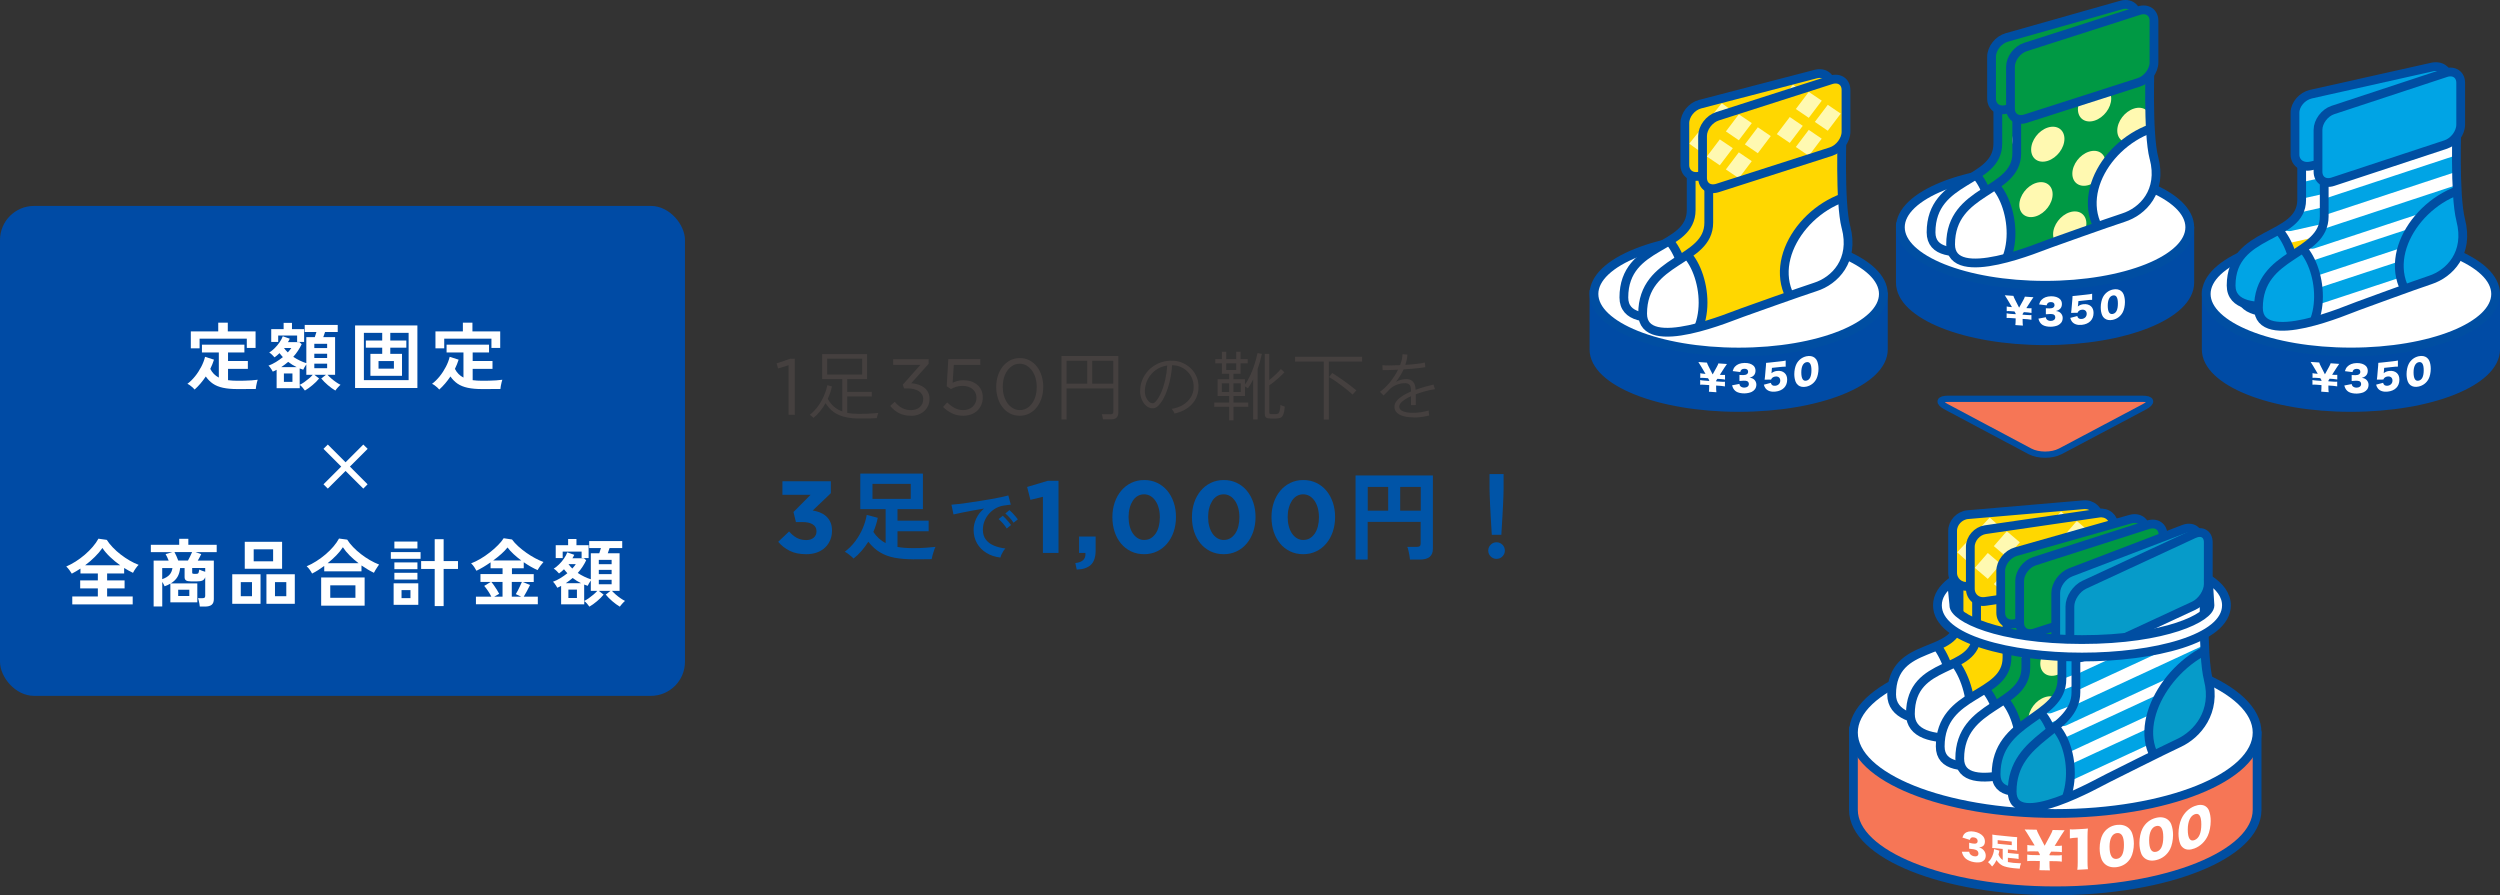 <?xml version="1.0" encoding="UTF-8"?>
<svg id="design" xmlns="http://www.w3.org/2000/svg" width="635.43" height="227.54" xmlns:xlink="http://www.w3.org/1999/xlink" viewBox="0 0 635.43 227.54">
  <rect x="0" y="0" width="635.43" height="227.54" fill="#333333" stroke="none"/>
  <defs>
    <clipPath id="clippath">
      <path d="m465.37,56.51c2.26,8.61-2.91,13.45-7.91,14.74-3.56.92-18.89,5.47-18.89,5.47-2.14.56-25.83,9.36-25.83-1.11,0-14.2,17.11-12.07,17.11-22.22v-12.68c0-2.1,1.73-4.25,3.87-4.81l26.8-6.98c2.14-.56,3.87.69,3.87,2.79,0,0-.73,18.32.97,24.79Z" style="fill: gold; stroke: #004ea2; stroke-linecap: round; stroke-linejoin: round; stroke-width: 2.23px;"/>
    </clipPath>
    <clipPath id="clippath-1">
      <path d="m465.37,32.25c0,2.1-1.73,4.26-3.88,4.82l-29.38,7.65c-2.14.56-3.87-.69-3.87-2.8v-10.62c0-2.1,1.73-4.26,3.87-4.82l29.38-7.65c2.14-.56,3.88.69,3.88,2.8v10.62Z" style="fill: gold; stroke: #004ea2; stroke-linecap: round; stroke-linejoin: round; stroke-width: 2.23px;"/>
    </clipPath>
    <clipPath id="clippath-2">
      <path d="m469.2,57.75c2.22,8.48-2.85,13.61-7.77,15.18-3.5,1.11-18.55,6.5-18.55,6.5-2.1.67-25.37,10.76-25.37.3,0-14.2,16.81-13,16.81-23.15v-12.68c0-2.1,1.7-4.35,3.8-5.02l26.31-8.44c2.1-.68,3.81.48,3.81,2.58,0,0-.72,18.36.95,24.74Z" style="fill: gold; stroke: #004ea2; stroke-linecap: round; stroke-linejoin: round; stroke-width: 2.23px;"/>
    </clipPath>
    <clipPath id="clippath-3">
      <path d="m469.2,33.5c0,2.1-1.7,4.35-3.8,5.03l-28.85,9.25c-2.1.67-3.81-.48-3.81-2.59v-10.62c0-2.1,1.7-4.35,3.81-5.02l28.85-9.25c2.1-.67,3.8.48,3.8,2.58v10.62Z" style="fill: gold; stroke: #004ea2; stroke-linecap: round; stroke-linejoin: round; stroke-width: 2.23px;"/>
    </clipPath>
    <clipPath id="clippath-4">
      <path d="m543.03,38.86c2.24,8.56-2.88,13.51-7.85,14.91-3.53.99-18.74,5.87-18.74,5.87-2.12.6-25.62,9.89-25.62-.58,0-14.2,16.97-12.42,16.97-22.57v-12.68c0-2.1,1.72-4.29,3.84-4.89l26.58-7.54c2.12-.6,3.84.61,3.84,2.71,0,0-.72,18.34.96,24.77Z" style="fill: #094; stroke: #004ea2; stroke-linecap: round; stroke-linejoin: round; stroke-width: 2.23px;"/>
    </clipPath>
    <clipPath id="clippath-5">
      <path d="m547.48,40.15c2.22,8.48-2.85,13.61-7.77,15.17-3.5,1.11-18.55,6.5-18.55,6.5-2.1.67-25.37,10.76-25.37.3,0-14.2,16.81-13,16.81-23.15v-12.68c0-2.1,1.7-4.35,3.8-5.02l26.32-8.44c2.1-.67,3.8.48,3.8,2.58,0,0-.72,18.36.95,24.75Z" style="fill: #094; stroke: #004ea2; stroke-linecap: round; stroke-linejoin: round; stroke-width: 2.23px;"/>
    </clipPath>
    <clipPath id="clippath-6">
      <path d="m622.72,55.77c2.29,8.64-2.94,13.41-8.02,14.63-3.61.86-19.15,5.19-19.15,5.19-2.17.52-26.19,8.98-26.19-1.5,0-14.2,17.35-11.82,17.35-21.96v-12.68c0-2.1,1.76-4.23,3.93-4.75l27.17-6.59c2.17-.53,3.93.75,3.93,2.85,0,0-.74,18.32.98,24.81Z" style="fill: #d3504f; stroke: #004ea2; stroke-linecap: round; stroke-linejoin: round; stroke-width: 2.23px;"/>
    </clipPath>
    <clipPath id="clippath-7">
      <path d="m622.23,54.83c2.37,8.66-3.05,13.38-8.29,14.54-3.73.83-19.79,4.98-19.79,4.98-2.24.5-27.06,8.68-27.06-1.78,0-14.2,17.93-11.63,17.93-21.77v-12.68c0-2.1,1.82-4.21,4.06-4.71l28.08-6.29c2.24-.5,4.06.8,4.06,2.9,0,0-.77,18.3,1.02,24.82Z" style="fill: #fff; stroke: #004ea2; stroke-linecap: round; stroke-linejoin: round; stroke-width: 2.23px;"/>
    </clipPath>
    <clipPath id="clippath-8">
      <path d="m625.44,55.93c2.21,8.47-2.84,13.63-7.73,15.23-3.48,1.13-18.45,6.63-18.45,6.63-2.09.69-25.23,10.94-25.23.47,0-14.2,16.72-13.12,16.72-23.26v-12.68c0-2.1,1.69-4.36,3.79-5.06l26.18-8.62c2.09-.69,3.78.46,3.78,2.56,0,0-.71,18.37.95,24.74Z" style="fill: #fff; stroke: #004ea2; stroke-linecap: round; stroke-linejoin: round; stroke-width: 2.23px;"/>
    </clipPath>
    <clipPath id="clippath-9">
      <path d="m533.47,166.63c2.26,9-2.91,12.94-7.92,13.36-3.56.29-18.9,2.17-18.9,2.17-2.14.18-25.85,4.84-25.85-5.63,0-14.2,17.13-9.08,17.13-19.22v-12.68c0-2.1,1.74-3.95,3.88-4.14l26.82-2.3c2.14-.18,3.88,1.37,3.88,3.47,0,0-.73,18.19.97,24.96Z" style="fill: gold; stroke: #004ea2; stroke-linecap: round; stroke-linejoin: round; stroke-width: 2.23px;"/>
    </clipPath>
    <clipPath id="clippath-10">
      <path d="m533.47,142.37c0,2.1-1.74,3.95-3.88,4.14l-29.41,2.52c-2.14.18-3.88-1.37-3.88-3.47v-10.62c0-2.1,1.74-3.95,3.88-4.13l29.41-2.52c2.14-.18,3.88,1.37,3.88,3.47v10.62Z" style="fill: gold; stroke: #004ea2; stroke-linecap: round; stroke-linejoin: round; stroke-width: 2.23px;"/>
    </clipPath>
    <clipPath id="clippath-11">
      <path d="m537.3,168.54c2.22,8.87-2.86,13.11-7.78,13.82-3.5.5-18.56,3.26-18.56,3.26-2.1.3-25.39,6.33-25.39-4.14,0-14.2,16.82-10.07,16.82-20.21v-12.68c0-2.1,1.7-4.05,3.81-4.36l26.34-3.84c2.1-.31,3.81,1.15,3.81,3.25,0,0-.72,18.24.95,24.91Z" style="fill: gold; stroke: #004ea2; stroke-linecap: round; stroke-linejoin: round; stroke-width: 2.23px;"/>
    </clipPath>
    <clipPath id="clippath-12">
      <path d="m537.3,144.29c0,2.1-1.7,4.05-3.81,4.36l-28.88,4.21c-2.1.31-3.81-1.14-3.81-3.25v-10.62c0-2.1,1.71-4.05,3.81-4.36l28.88-4.21c2.1-.31,3.81,1.15,3.81,3.25v10.62Z" style="fill: gold; stroke: #004ea2; stroke-linecap: round; stroke-linejoin: round; stroke-width: 2.23px;"/>
    </clipPath>
    <clipPath id="clippath-13">
      <path d="m545.35,169.54c2.24,8.56-2.88,13.51-7.85,14.91-3.53.99-18.73,5.86-18.73,5.86-2.12.6-25.62,9.89-25.62-.58,0-14.2,16.97-12.43,16.97-22.57v-12.68c0-2.1,1.72-4.29,3.84-4.89l26.58-7.54c2.12-.6,3.84.61,3.84,2.71,0,0-.73,18.34.96,24.77Z" style="fill: #094; stroke: #004ea2; stroke-linecap: round; stroke-linejoin: round; stroke-width: 2.23px;"/>
    </clipPath>
    <clipPath id="clippath-14">
      <path d="m549.79,170.83c2.22,8.48-2.85,13.61-7.77,15.18-3.5,1.11-18.55,6.5-18.55,6.5-2.1.67-25.36,10.76-25.36.3,0-14.2,16.8-13,16.8-23.15v-12.68c0-2.1,1.7-4.35,3.8-5.02l26.32-8.44c2.1-.67,3.81.48,3.81,2.58,0,0-.72,18.37.95,24.74Z" style="fill: #094; stroke: #004ea2; stroke-linecap: round; stroke-linejoin: round; stroke-width: 2.23px;"/>
    </clipPath>
    <clipPath id="clippath-15">
      <path d="m558.82,171.73c2.21,8.34-2.84,13.78-7.74,15.64-3.48,1.32-18.47,7.61-18.47,7.61-2.09.8-25.26,12.28-25.26,1.81,0-14.2,16.73-14,16.73-24.15v-12.68c0-2.1,1.7-4.45,3.79-5.25l26.21-10.02c2.09-.8,3.79.25,3.79,2.36,0,0-.71,18.41.95,24.69Z" style="fill: #fff; stroke: #004ea2; stroke-linecap: round; stroke-linejoin: round; stroke-width: 2.23px;"/>
    </clipPath>
    <clipPath id="clippath-16">
      <path d="m561.28,172.71c2.14,8.2-2.75,13.97-7.49,16.15-3.37,1.55-17.89,8.84-17.89,8.84-2.03.94-24.47,13.96-24.47,3.49,0-14.2,16.21-15.12,16.21-25.26v-12.68c0-2.1,1.64-4.57,3.67-5.5l25.39-11.77c2.02-.94,3.67,0,3.67,2.1,0,0-.69,18.45.92,24.62Z" style="fill: #fff; stroke: #004ea2; stroke-linecap: round; stroke-linejoin: round; stroke-width: 2.23px;"/>
    </clipPath>
  </defs>
  <g>
    <rect y="52.34" width="174.1" height="124.53" rx="8.67" ry="8.67" style="fill: #004ba5;"/>
    <g>
      <path d="m200.44,92.83l-2.67.83-.38-1.29,3.46-1.19h1.17v14.25h-1.58v-12.6Z" style="fill: #45403f;"/>
      <path d="m218.22,106.37c-1.99,0-3.67-.3-5.03-.91s-2.48-1.6-3.35-2.99c-.89,1.57-1.91,2.81-3.08,3.74-.04-.05-.12-.13-.24-.23-.12-.1-.25-.21-.38-.32-.13-.11-.23-.18-.31-.22.8-.64,1.5-1.38,2.1-2.21s1.1-1.71,1.5-2.63c.4-.92.68-1.81.85-2.69l1.17.31c-.12.55-.26,1.09-.44,1.62-.18.53-.38,1.03-.62,1.52.85,1.57,2.08,2.64,3.7,3.22v-8.23h-5.12v-6.34h11.42v6.34h-5.05v3.26h6.24v1.16h-6.24v4.16c.42.09.88.16,1.36.2s.99.07,1.51.07c.83,0,1.53,0,2.09-.03.56-.02,1.06-.05,1.51-.09s.92-.08,1.43-.12c-.03.06-.07.19-.13.38-.06.19-.12.37-.17.56-.05.19-.08.32-.1.39-.36.03-.91.04-1.64.06-.73.01-1.73.02-2.99.02Zm-7.98-11.17h8.9v-4.03h-8.9v4.03Z" style="fill: #45403f;"/>
      <path d="m231.54,105.67c-1.19,0-2.22-.23-3.09-.69-.88-.46-1.61-1.07-2.18-1.82l1.15-1.03c.55.67,1.16,1.19,1.83,1.56.67.36,1.44.55,2.32.55.43,0,.84-.06,1.21-.19.38-.13.71-.31.98-.56.28-.24.5-.53.66-.87s.24-.72.24-1.13v-.04c0-.45-.1-.84-.29-1.17-.2-.34-.47-.62-.82-.85-.35-.23-.77-.4-1.25-.53s-1.02-.18-1.6-.18h-.91l-.32-.95,4.47-5.04h-6.92v-1.44h9.02v1.17l-4.43,4.94c.62.05,1.21.17,1.77.34.56.18,1.05.42,1.48.75.43.32.77.73,1.02,1.2.25.48.38,1.04.38,1.69v.04c0,.63-.12,1.21-.37,1.74-.25.53-.58.97-1,1.35-.42.37-.92.66-1.49.87-.57.21-1.19.31-1.85.31Z" style="fill: #45403f;"/>
      <path d="m244.75,105.67c-1.01,0-1.95-.21-2.8-.63-.86-.42-1.61-.95-2.25-1.6l1.05-1.15c.62.61,1.26,1.08,1.93,1.43.67.34,1.37.52,2.09.52.5,0,.96-.08,1.39-.23s.79-.38,1.08-.66c.3-.28.53-.62.7-1,.17-.39.25-.8.25-1.25v-.04c0-.45-.09-.85-.26-1.22-.18-.36-.42-.68-.73-.94-.31-.26-.68-.47-1.11-.61s-.9-.21-1.42-.21c-.61,0-1.15.08-1.63.23s-.93.35-1.34.58l-1.07-.71.4-6.9h8.14v1.48h-6.74l-.3,4.52c.42-.19.84-.34,1.26-.46.42-.12.93-.17,1.53-.17.69,0,1.33.1,1.92.29.59.2,1.11.48,1.55.86s.79.83,1.03,1.37c.25.53.37,1.14.37,1.81v.04c0,.69-.12,1.32-.37,1.89-.25.57-.59,1.07-1.03,1.48s-.97.73-1.59.95c-.62.22-1.3.33-2.04.33Z" style="fill: #45403f;"/>
      <path d="m259.18,105.67c-.92,0-1.74-.19-2.48-.58s-1.36-.91-1.88-1.58-.92-1.44-1.19-2.32c-.28-.88-.42-1.82-.42-2.81v-.04c0-.99.14-1.92.42-2.81.28-.89.69-1.67,1.21-2.34.53-.67,1.16-1.2,1.89-1.59.74-.39,1.56-.59,2.48-.59s1.72.19,2.46.58,1.36.91,1.88,1.58c.52.67.92,1.44,1.19,2.33.28.88.42,1.82.42,2.8v.04c0,1-.14,1.94-.42,2.82s-.68,1.66-1.2,2.33-1.15,1.2-1.89,1.59c-.74.39-1.57.59-2.47.59Zm.04-1.44c.66,0,1.26-.16,1.79-.48.53-.32.99-.74,1.36-1.28.37-.53.66-1.16.85-1.87.2-.71.29-1.45.29-2.22v-.04c0-.77-.1-1.51-.3-2.22-.2-.71-.49-1.34-.87-1.88-.38-.54-.83-.97-1.37-1.3s-1.13-.49-1.79-.49-1.26.16-1.79.48c-.53.32-.99.74-1.36,1.28-.37.53-.66,1.15-.86,1.86-.2.7-.3,1.45-.3,2.23v.04c0,.77.1,1.51.3,2.22.2.71.49,1.34.87,1.88s.84.97,1.38,1.3,1.14.49,1.8.49Z" style="fill: #45403f;"/>
      <path d="m269.81,106.6v-16.12h14.43v14.49c0,.49-.15.88-.44,1.18-.3.29-.75.44-1.37.44h-2.08c-.03-.18-.07-.4-.12-.67-.06-.27-.12-.48-.18-.62h2.18c.27,0,.46-.05.58-.15.12-.1.17-.28.17-.52v-5.91h-11.88v7.9h-1.27Zm1.27-9.09h5.26v-5.8h-5.26v5.8Zm6.53,0h5.35v-5.8h-5.35v5.8Z" style="fill: #45403f;"/>
      <path d="m298.53,105.1c-.05-.17-.15-.37-.31-.62-.15-.24-.29-.43-.42-.56,1.12-.17,2.09-.51,2.91-1.02.82-.51,1.46-1.14,1.93-1.89.46-.74.71-1.54.75-2.39.04-.8-.07-1.54-.32-2.22-.25-.69-.62-1.29-1.1-1.81-.48-.52-1.05-.93-1.7-1.24s-1.35-.48-2.09-.52h-.27c-.08,1.31-.26,2.61-.56,3.91-.3,1.3-.68,2.49-1.15,3.57-.47,1.09-1.02,1.98-1.67,2.69-.37.41-.76.66-1.17.74-.41.08-.84.04-1.29-.14-.44-.18-.83-.49-1.19-.92s-.64-.97-.84-1.59c-.2-.62-.28-1.3-.24-2.03.05-1.09.3-2.1.76-3.01.46-.92,1.07-1.71,1.84-2.39.77-.67,1.65-1.19,2.65-1.54,1-.35,2.06-.5,3.19-.43.86.04,1.68.24,2.47.6s1.48.85,2.09,1.46,1.08,1.35,1.41,2.19c.33.84.46,1.77.41,2.78-.08,1.58-.65,2.93-1.71,4.06-1.06,1.13-2.52,1.91-4.38,2.33Zm-6.09-2.72c.17.08.36.11.58.11.22,0,.44-.13.65-.36.54-.58,1.02-1.35,1.45-2.32.42-.97.77-2.05,1.04-3.25s.44-2.41.52-3.66c-1.07.15-2.02.52-2.85,1.11-.83.58-1.5,1.32-1.99,2.2-.5.88-.77,1.85-.84,2.9-.04.81.09,1.51.39,2.09s.65.98,1.05,1.18Z" style="fill: #45403f;"/>
      <path d="m312.42,106.83v-3.43h-3.79v-1.08h3.79v-1.66h-2.93v-4.26h2.93v-1.39h-1.85v-2.66h-1.68v-1.06h1.68v-1.89h1.1v1.89h2.54v-1.89h1.1v1.89h1.83v1.06h-1.83v2.66h-1.81v1.39h2.93v1.35c.53-.73.99-1.55,1.4-2.45.41-.9.76-1.83,1.06-2.78.3-.96.55-1.88.74-2.78l1.1.21c-.27,1.31-.63,2.59-1.08,3.85v12.81h-1.12v-10.21c-.21.42-.42.83-.64,1.21-.23.39-.46.74-.7,1.08-.05-.05-.15-.12-.31-.21s-.3-.17-.44-.25v2.43h-2.93v1.66h3.76v1.08h-3.76v3.43h-1.08Zm-1.87-7.19h1.87v-2.2h-1.87v2.2Zm1.12-5.59h2.54v-1.7h-2.54v1.7Zm1.83,5.59h1.87v-2.2h-1.87v2.2Zm9.48,6.74c-.58,0-.97-.08-1.18-.25-.21-.17-.32-.48-.32-.92v-15.26h1.12v6.65c.53-.41,1.06-.87,1.59-1.37.53-.5.99-.98,1.38-1.43l.89.83c-.51.55-1.12,1.13-1.81,1.73s-1.37,1.14-2.04,1.6v6.8c0,.18.04.31.11.39.07.08.24.12.51.12h.87c.32,0,.57-.04.74-.13.17-.09.31-.3.4-.63.1-.33.17-.86.22-1.59.14.08.32.16.53.24s.4.15.57.2c-.08.91-.21,1.58-.39,2.01-.18.43-.42.71-.73.83-.31.12-.71.18-1.19.18h-1.25Z" style="fill: #45403f;"/>
      <path d="m336.46,106.64v-14.74h-7.3v-1.21h17.05v1.21h-8.46v14.74h-1.29Zm7.36-6.34c-.33-.31-.76-.67-1.27-1.09-.51-.42-1.06-.84-1.63-1.27s-1.13-.83-1.68-1.2c-.55-.37-1.02-.67-1.43-.89l.79-1.04c.41.24.89.55,1.44.92.55.37,1.12.77,1.7,1.18.58.42,1.13.83,1.66,1.23.53.4.98.77,1.35,1.09-.06.05-.16.15-.3.3-.13.15-.26.3-.38.44-.12.15-.2.25-.24.32Z" style="fill: #45403f;"/>
      <path d="m359.26,106.08c-.92,0-1.75-.1-2.47-.29-.73-.19-1.3-.48-1.72-.88s-.64-.9-.64-1.51c0-.54.19-1.04.57-1.51s.89-.9,1.52-1.3c.64-.4,1.34-.76,2.11-1.08v-.25c0-.72-.12-1.21-.37-1.46-.24-.26-.58-.39-1-.4-.71-.04-1.45.09-2.22.38-.77.29-1.42.72-1.96,1.3-.24.27-.49.52-.72.76-.24.24-.47.47-.7.68l-.92-.92c.95-.69,1.83-1.54,2.63-2.55.8-1.01,1.46-2.04,1.97-3.09-.86.05-1.64.08-2.35.1-.71.01-1.23.01-1.56,0l-.06-1.23c.4.04,1.01.06,1.83.06s1.71-.03,2.66-.08c.19-.49.34-.97.45-1.44.11-.48.16-.92.16-1.33l1.27.08c-.03.44-.09.87-.18,1.3-.1.43-.22.87-.36,1.32,1.03-.06,1.99-.15,2.9-.25.91-.1,1.59-.22,2.05-.35l.12,1.18c-.36.08-.83.15-1.42.22-.59.07-1.24.13-1.94.19-.7.06-1.42.11-2.15.16-.23.51-.52,1.05-.86,1.6-.34.55-.7,1.07-1.07,1.56.37-.23.8-.4,1.29-.52.49-.12.93-.17,1.33-.17,1.5,0,2.29.91,2.37,2.72.8-.3,1.59-.56,2.39-.78.8-.22,1.51-.41,2.14-.55l.37,1.16c-.86.14-1.7.32-2.53.55-.83.23-1.61.48-2.34.76v2.74h-1.21v-2.25c-.89.4-1.61.83-2.16,1.29s-.83.91-.83,1.35c0,.54.32.94.96,1.19.64.26,1.5.39,2.56.39.59,0,1.24-.05,1.96-.15.71-.1,1.38-.25,2.01-.44-.01.06,0,.18,0,.35.02.17.04.33.07.5.01.1.02.19.03.26,0,.07,0,.12,0,.16-.65.17-1.33.3-2.02.39s-1.35.13-1.96.13Z" style="fill: #45403f;"/>
      <path d="m204.9,140.86c-1.65,0-3.05-.29-4.2-.87-1.15-.58-2.12-1.34-2.9-2.28l2.76-2.63c.62.71,1.28,1.25,1.96,1.63.68.37,1.5.56,2.43.56.76,0,1.38-.2,1.86-.6.48-.4.72-.94.72-1.61v-.05c0-.75-.31-1.32-.94-1.72-.62-.4-1.5-.6-2.63-.6h-1.66l-.62-2.55,4.34-4.37h-7.15v-3.44h12.31v3.02l-4.61,4.4c.62.1,1.23.27,1.81.49.58.23,1.1.54,1.56.94.46.4.83.9,1.11,1.5.28.6.42,1.32.42,2.17v.05c0,.87-.15,1.66-.46,2.38-.3.72-.74,1.35-1.3,1.89-.57.54-1.26.95-2.07,1.25-.82.29-1.73.44-2.73.44Z" style="fill: #0054a7;"/>
      <path d="m232.04,142.15c-1.7,0-3.24-.13-4.62-.38-1.38-.26-2.62-.71-3.71-1.36-1.1-.65-2.1-1.56-3.01-2.71-.54.86-1.13,1.65-1.77,2.38-.64.73-1.29,1.35-1.97,1.88-.26-.26-.6-.57-1.02-.9-.41-.34-.82-.62-1.21-.83,1.01-.76,1.89-1.65,2.65-2.66.76-1.02,1.39-2.1,1.88-3.24.5-1.15.84-2.3,1.04-3.46l2.8.74c-.12.61-.27,1.22-.46,1.82s-.41,1.19-.66,1.77c.43.64.9,1.2,1.42,1.66.52.46,1.09.86,1.7,1.19v-8.64h-6.44v-9.04h15.92v9.04h-6.46v2.92h7.92v2.7h-7.92v3.99c1.14.2,2.44.3,3.91.3,1.29,0,2.37-.03,3.24-.1.88-.07,1.71-.14,2.5-.22-.12.23-.24.54-.37.92-.13.38-.25.77-.36,1.16-.11.4-.19.74-.24,1.04-.1,0-.4,0-.9.01-.5,0-1.1.02-1.8.02-.69,0-1.39.01-2.08.01Zm-10.28-15.35h9.73v-3.81h-9.73v3.81Z" style="fill: #0054a7;"/>
      <path d="m254.26,141.71c-1.33-.15-2.52-.55-3.54-1.18s-1.83-1.44-2.4-2.45-.86-2.14-.86-3.43c0-.92.22-1.87.66-2.83.44-.96,1.11-1.82,1.99-2.56-1.03.17-2.05.35-3.07.54-1.02.19-1.95.37-2.77.54-.83.17-1.47.31-1.92.42l-.52-2.48c.42-.03,1.01-.08,1.76-.17.75-.09,1.6-.2,2.54-.34.94-.14,1.92-.28,2.93-.44,1.01-.16,1.98-.32,2.93-.49.94-.17,1.79-.33,2.54-.49.75-.16,1.34-.3,1.76-.43l.62,2.35c-.21.01-.45.04-.74.08s-.61.08-.97.14c-.71.09-1.38.31-2.02.65-.64.35-1.22.8-1.72,1.35-.51.55-.91,1.18-1.2,1.89-.3.71-.44,1.47-.44,2.29,0,.99.25,1.81.75,2.47.5.66,1.18,1.17,2.05,1.53.87.37,1.84.61,2.92.74-.19.19-.38.43-.56.72s-.33.58-.46.87c-.13.29-.21.53-.25.72Zm1.62-7.38c-.24-.41-.56-.84-.96-1.29-.4-.45-.76-.82-1.1-1.1l1.06-.85c.19.15.42.38.69.67.27.3.54.6.8.91.26.31.47.56.61.77l-1.1.89Zm1.73-1.46c-.24-.4-.57-.82-.97-1.27-.4-.45-.77-.81-1.11-1.08l1.04-.87c.19.15.43.38.7.67s.55.59.82.9.47.56.62.78l-1.1.87Z" style="fill: #0054a7;"/>
      <path d="m265.07,126.27l-3.17.78-.83-3.28,5.23-1.56h2.74v18.33h-3.96v-14.27Z" style="fill: #0054a7;"/>
      <path d="m273.33,143.11c1.84-.19,2.69-1.05,2.55-2.57h-1.61v-4.16h4.21v3.51c0,1.72-.42,2.95-1.25,3.71-.83.75-2.02,1.14-3.56,1.16l-.34-1.64Z" style="fill: #0054a7;"/>
      <path d="m290.8,140.86c-1.21,0-2.32-.24-3.32-.72-1-.48-1.85-1.14-2.55-1.98s-1.24-1.84-1.62-2.98c-.38-1.15-.57-2.38-.57-3.7v-.05c0-1.32.19-2.55.58-3.7.39-1.15.94-2.14,1.65-2.99.71-.85,1.56-1.52,2.56-2,1-.49,2.1-.73,3.31-.73s2.29.24,3.29.72c1,.48,1.85,1.14,2.55,1.98.7.84,1.25,1.83,1.64,2.98.39,1.15.58,2.38.58,3.7v.05c0,1.32-.2,2.55-.58,3.7-.39,1.15-.94,2.14-1.65,2.99-.71.85-1.56,1.52-2.56,2-1,.49-2.1.73-3.32.73Zm.05-3.62c.61,0,1.15-.14,1.64-.43.48-.29.9-.69,1.25-1.2.35-.51.61-1.12.79-1.82s.27-1.47.27-2.3v-.05c0-.83-.1-1.6-.29-2.3-.19-.7-.46-1.32-.82-1.84s-.78-.93-1.27-1.22c-.49-.29-1.04-.44-1.62-.44s-1.15.14-1.64.43c-.49.29-.9.69-1.23,1.2s-.6,1.12-.79,1.82-.29,1.47-.29,2.3v.05c0,.83.1,1.61.29,2.32s.46,1.32.81,1.84c.35.51.77.92,1.26,1.21.49.3,1.04.44,1.65.44Z" style="fill: #0054a7;"/>
      <path d="m311.02,140.86c-1.21,0-2.32-.24-3.32-.72-1-.48-1.85-1.14-2.55-1.98s-1.24-1.84-1.62-2.98c-.38-1.15-.57-2.38-.57-3.7v-.05c0-1.32.19-2.55.58-3.7.39-1.15.94-2.14,1.65-2.99.71-.85,1.56-1.52,2.56-2,1-.49,2.1-.73,3.31-.73s2.29.24,3.29.72c1,.48,1.85,1.14,2.55,1.98.7.84,1.25,1.83,1.64,2.98.39,1.15.58,2.38.58,3.7v.05c0,1.32-.2,2.55-.58,3.7-.39,1.15-.94,2.14-1.65,2.99-.71.85-1.56,1.52-2.56,2-1,.49-2.1.73-3.32.73Zm.05-3.62c.61,0,1.15-.14,1.64-.43.48-.29.9-.69,1.25-1.2.35-.51.61-1.12.79-1.82s.27-1.47.27-2.3v-.05c0-.83-.1-1.6-.29-2.3-.19-.7-.46-1.32-.82-1.84s-.78-.93-1.27-1.22c-.49-.29-1.04-.44-1.62-.44s-1.15.14-1.64.43c-.49.29-.9.69-1.23,1.2s-.6,1.12-.79,1.82-.29,1.47-.29,2.3v.05c0,.83.1,1.61.29,2.32s.46,1.32.81,1.84c.35.51.77.92,1.26,1.21.49.3,1.04.44,1.65.44Z" style="fill: #0054a7;"/>
      <path d="m331.24,140.86c-1.21,0-2.32-.24-3.32-.72-1-.48-1.85-1.14-2.55-1.98s-1.24-1.84-1.62-2.98c-.38-1.15-.57-2.38-.57-3.7v-.05c0-1.32.19-2.55.58-3.7.39-1.15.94-2.14,1.65-2.99.71-.85,1.56-1.52,2.56-2,1-.49,2.1-.73,3.31-.73s2.29.24,3.29.72c1,.48,1.85,1.14,2.55,1.98.7.84,1.25,1.83,1.64,2.98.39,1.15.58,2.38.58,3.7v.05c0,1.32-.2,2.55-.58,3.7-.39,1.15-.94,2.14-1.65,2.99-.71.85-1.56,1.52-2.56,2-1,.49-2.1.73-3.32.73Zm.05-3.62c.61,0,1.15-.14,1.64-.43.48-.29.9-.69,1.25-1.2.35-.51.61-1.12.79-1.82s.27-1.47.27-2.3v-.05c0-.83-.1-1.6-.29-2.3-.19-.7-.46-1.32-.82-1.84s-.78-.93-1.27-1.22c-.49-.29-1.04-.44-1.62-.44s-1.15.14-1.64.43c-.49.29-.9.69-1.23,1.2s-.6,1.12-.79,1.82-.29,1.47-.29,2.3v.05c0,.83.1,1.61.29,2.32s.46,1.32.81,1.84c.35.51.77.92,1.26,1.21.49.3,1.04.44,1.65.44Z" style="fill: #0054a7;"/>
      <path d="m344.54,142.22v-21.37h19.66v18.67c0,1.8-1.09,2.7-3.27,2.7h-2.55c-.02-.28-.06-.63-.14-1.05-.07-.42-.16-.83-.25-1.23-.09-.4-.19-.71-.29-.94h2.4c.35,0,.6-.06.75-.17.16-.12.24-.35.24-.69v-5.5h-13.47v9.58h-3.1Zm3.1-12.43h5.2v-6.02h-5.2v6.02Zm8.25,0h5.23v-6.02h-5.23v6.02Z" style="fill: #0054a7;"/>
      <path d="m380.38,142.05c-.58,0-1.07-.21-1.49-.62-.41-.41-.62-.91-.62-1.49s.21-1.07.62-1.49.91-.62,1.49-.62,1.07.21,1.49.62c.41.41.62.91.62,1.49s-.21,1.07-.62,1.49c-.41.41-.91.62-1.49.62Zm-1.21-6.12c-.03-.51-.07-1.18-.12-2.02-.05-.83-.1-1.73-.16-2.7-.06-.97-.11-1.92-.15-2.85-.04-.93-.07-1.76-.1-2.48-.02-.72-.04-1.23-.04-1.55v-3.84h3.57v3.84c0,.31-.01.83-.04,1.55-.02.72-.06,1.54-.1,2.48-.04.93-.09,1.88-.15,2.85-.06.97-.11,1.87-.16,2.7-.05.83-.09,1.51-.12,2.02h-2.43Z" style="fill: #0054a7;"/>
    </g>
    <g>
      <path d="m49.49,99.03c-.12-.16-.3-.34-.52-.54-.22-.2-.45-.38-.68-.55-.24-.17-.46-.3-.66-.38.69-.51,1.33-1.15,1.94-1.9.61-.75,1.13-1.57,1.58-2.43s.77-1.71.97-2.54l2.27.73c-.24.77-.55,1.55-.94,2.34.5.99,1.22,1.72,2.17,2.21v-6.39h-4.29v-1.98h10.79v1.98h-4.16v2.17h5.04v2h-5.04v2.88c.36.05.74.09,1.14.11s.82.04,1.27.04c.55,0,1.13,0,1.75-.02.62-.01,1.22-.04,1.82-.08.59-.04,1.11-.1,1.56-.16-.05.14-.11.36-.19.66-.08.3-.14.61-.2.93-.06.32-.09.57-.1.76-.47,0-.99,0-1.54,0-.56,0-1.1.01-1.64.02-.54,0-1.02,0-1.46,0-1.45,0-2.68-.11-3.69-.33-1.01-.22-1.86-.56-2.56-1.04-.69-.47-1.3-1.09-1.81-1.83-.84,1.26-1.79,2.37-2.85,3.33Zm-.99-10.49v-4.31h6.97v-2.21h2.43v2.21h7.06v4.21h-2.23v-2.36h-12v2.45h-2.23Z" style="fill: #fff;"/>
      <path d="m77.5,99.27c-.15-.22-.35-.48-.61-.78s-.49-.51-.7-.66v.84h-5.88v-4.68c-.16.09-.32.17-.48.25-.16.08-.32.15-.5.22-.06-.14-.16-.31-.29-.51-.13-.2-.27-.4-.41-.59-.14-.19-.28-.33-.4-.42.62-.22,1.25-.53,1.89-.92.64-.39,1.23-.81,1.78-1.25-.15-.16-.3-.33-.44-.5-.14-.17-.28-.34-.42-.51-.2.2-.41.39-.62.57-.21.18-.42.35-.64.5-.16-.19-.37-.41-.63-.66-.26-.25-.5-.44-.72-.56.45-.27.9-.64,1.37-1.1s.88-.95,1.25-1.49c.37-.54.65-1.05.82-1.55l1.78.62c-.06.14-.13.28-.21.43-.07.15-.16.3-.26.45h2.94l.56.51c-.27.57-.59,1.13-.95,1.68-.36.54-.75,1.06-1.19,1.54.52.35,1.07.66,1.65.94s1.13.5,1.67.67v-6.61h2.15c.06-.2.13-.42.21-.66.08-.24.14-.46.21-.66h-2.98v-1.78h8.39v1.78h-3.22c-.06.2-.13.42-.22.65s-.16.45-.23.66h3v9.57h-1.93c.27.3.6.62.98.95.38.33.78.64,1.19.92.41.28.79.51,1.14.68-.2.16-.43.39-.69.68-.26.29-.47.55-.62.78-.62-.36-1.26-.82-1.91-1.38-.65-.56-1.21-1.12-1.68-1.69l1.2-.94h-2.96l1.22.94c-.46.57-1.02,1.14-1.69,1.69-.66.56-1.3,1.01-1.93,1.38Zm-8.56-12.36v-3.26h3.15v-1.59h2.12v1.59h3.09v3.26h-1.78v-1.63h-4.81v1.63h-1.76Zm2.55,6.4h3.91c-.76-.36-1.48-.81-2.15-1.33-.27.24-.56.47-.85.68-.29.22-.6.43-.91.65Zm.67,3.75h2.17v-2.13h-2.17v2.13Zm.99-7.49c.38-.4.67-.77.9-1.12h-1.87c.3.41.62.79.97,1.12Zm3.03,8.24c.35-.16.73-.39,1.14-.67.41-.29.81-.6,1.2-.93.39-.33.71-.65.97-.95h-1.63v-2.64c-.14.2-.29.43-.45.69s-.27.48-.34.66c-.15-.05-.3-.1-.45-.16-.15-.06-.3-.11-.45-.16v4.16Zm3.71-9.34h3.26v-1.09h-3.26v1.09Zm0,2.53h3.26v-1.09h-3.26v1.09Zm0,2.58h3.26v-1.14h-3.26v1.14Z" style="fill: #fff;"/>
      <path d="m90.25,98.62v-15.9h15.84v15.9h-15.84Zm2.23-2h11.38v-12.02h-4.66v1.95h4.08v1.82h-4.08v1.57h2.98v5.58h-8.03v-5.58h3v-1.57h-4.16v-1.82h4.16v-1.95h-4.66v12.02Zm3.73-2.92h3.91v-1.93h-3.91v1.93Z" style="fill: #fff;"/>
      <path d="m111.67,99.03c-.12-.16-.3-.34-.52-.54-.22-.2-.45-.38-.68-.55-.24-.17-.46-.3-.66-.38.69-.51,1.33-1.15,1.94-1.9.61-.75,1.13-1.57,1.58-2.43s.77-1.71.97-2.54l2.27.73c-.24.77-.55,1.55-.94,2.34.5.99,1.22,1.72,2.17,2.21v-6.39h-4.29v-1.98h10.79v1.98h-4.16v2.17h5.04v2h-5.04v2.88c.36.05.74.09,1.14.11s.82.04,1.27.04c.55,0,1.13,0,1.75-.02.62-.01,1.22-.04,1.82-.08.59-.04,1.11-.1,1.56-.16-.05.14-.11.36-.19.66-.08.3-.14.61-.2.93-.06.32-.09.57-.1.76-.47,0-.99,0-1.54,0-.56,0-1.1.01-1.64.02-.54,0-1.02,0-1.46,0-1.45,0-2.68-.11-3.69-.33-1.01-.22-1.86-.56-2.56-1.04-.69-.47-1.3-1.09-1.81-1.83-.84,1.26-1.79,2.37-2.85,3.33Zm-.99-10.49v-4.31h6.97v-2.21h2.43v2.21h7.06v4.21h-2.23v-2.36h-12v2.45h-2.23Z" style="fill: #fff;"/>
      <path d="m83.32,124.19l-1.1-1.09,4.51-4.51-4.51-4.51,1.1-1.09,4.51,4.51,4.51-4.51,1.11,1.09-4.51,4.51,4.49,4.51-1.09,1.09-4.51-4.49-4.51,4.49Z" style="fill: #fff;"/>
      <path d="m18.37,153.62v-2.02h6.5v-2.04h-4.49v-2.04h4.49v-1.76h-4.42v-1.24c-.36.24-.73.46-1.1.68-.38.22-.74.42-1.1.61-.15-.26-.36-.58-.64-.95-.28-.37-.53-.66-.77-.87.79-.34,1.58-.76,2.39-1.27.81-.51,1.58-1.09,2.32-1.72.74-.64,1.41-1.3,2.01-2,.6-.7,1.09-1.39,1.46-2.08l2.12.3c.41.65.92,1.29,1.54,1.93.61.64,1.28,1.24,2.01,1.8.73.56,1.48,1.07,2.26,1.52.77.45,1.54.82,2.29,1.1-.24.22-.49.53-.77.93-.28.39-.49.76-.66,1.1-.36-.17-.73-.37-1.11-.57-.37-.21-.75-.43-1.14-.67v1.4h-4.33v1.76h4.44v2.04h-4.44v2.04h6.5v2.02h-15.35Zm3.26-9.94h8.93c-.89-.62-1.73-1.31-2.53-2.07-.8-.75-1.47-1.53-2-2.33-.52.76-1.17,1.52-1.93,2.27-.76.76-1.58,1.46-2.47,2.13Z" style="fill: #fff;"/>
      <path d="m50.78,154.16c-.01-.19-.04-.42-.09-.69s-.11-.54-.17-.81-.13-.47-.21-.62h1.14c.25,0,.43-.04.54-.12.11-.08.17-.24.17-.48v-4.72c-.16.42-.4.71-.72.84-.32.14-.78.21-1.38.21h-1.5c-.59,0-1.01-.08-1.26-.24s-.38-.44-.38-.82v-2.32h-1.14c-.08.86-.3,1.61-.68,2.26-.38.64-.95,1.19-1.71,1.64h6.76v4.81h-6.85v-4.76c-.21.12-.44.24-.67.36s-.5.22-.79.32c-.16-.39-.36-.76-.6-1.12v6.24h-2.19v-11.65h3.82c-.12-.31-.26-.62-.39-.92-.14-.3-.27-.54-.39-.73l1.74-.51h-5.49v-1.85h7.21v-1.54h2.32v1.54h7.21v1.85h-5.41l1.48.51c-.1.21-.23.47-.39.77-.16.3-.33.59-.49.88h4.08v9.79c0,.66-.18,1.14-.55,1.44-.37.3-.94.45-1.71.45h-1.29Zm-9.55-6.95c.81-.29,1.42-.65,1.83-1.1.41-.44.67-1.02.77-1.73h-2.6v2.83Zm4.06-4.74h2.49c.19-.32.38-.69.57-1.1s.35-.76.48-1.05h-4.49c.15.27.32.61.5,1.01.18.4.33.78.46,1.14Zm0,9.01h2.83v-1.59h-2.83v1.59Zm4.03-5.62h.45c.22,0,.39-.02.5-.07.11-.04.18-.14.23-.3.05-.16.1-.4.15-.72.17.09.41.18.69.29s.56.2.82.27v-.96h-3.31v1.14c0,.12.03.21.08.26.06.05.18.08.38.08Z" style="fill: #fff;"/>
      <path d="m59.03,153.47v-7.51h7.19v7.51h-7.19Zm2.17-1.93h2.85v-3.58h-2.85v3.58Zm1.01-6.98v-6.85h9.49v6.85h-9.49Zm2.27-1.89h4.94v-3.05h-4.94v3.05Zm3.24,10.8v-7.51h7.21v7.51h-7.21Zm2.17-1.93h2.88v-3.58h-2.88v3.58Z" style="fill: #fff;"/>
      <path d="m79.31,145.76c-.16-.32-.37-.66-.62-1-.25-.34-.5-.62-.75-.83.81-.34,1.63-.76,2.44-1.28.82-.52,1.6-1.09,2.34-1.72.74-.63,1.41-1.29,2-1.98.59-.69,1.08-1.38,1.45-2.07l2.08.28c.4.64.9,1.27,1.5,1.89.6.62,1.26,1.22,1.99,1.78.72.56,1.48,1.07,2.27,1.53.79.46,1.57.83,2.34,1.13-.11.15-.25.35-.42.61-.17.26-.33.52-.5.78s-.29.5-.39.71c-.51-.25-1.04-.53-1.57-.85-.54-.32-1.07-.66-1.59-1.02v1.5h-9.47v-1.37c-.51.37-1.03.73-1.55,1.06-.52.33-1.04.62-1.54.87Zm2.32,8.18v-7.17h11.05v7.17h-11.05Zm1.65-10.79h7.86c-.8-.6-1.54-1.25-2.24-1.94s-1.28-1.4-1.75-2.12c-.42.67-.98,1.36-1.66,2.06s-1.42,1.37-2.22,2Zm.66,8.8h6.4v-3.18h-6.4v3.18Z" style="fill: #fff;"/>
      <path d="m99.34,142.03v-1.7h7.56v1.7h-7.56Zm.71,11.7v-5.47h6.27v5.47h-6.27Zm.19-14.32v-1.76h5.86v1.76h-5.86Zm0,5.26v-1.72h5.86v1.72h-5.86Zm0,2.64v-1.72h5.86v1.72h-5.86Zm1.82,4.72h2.27v-2.04h-2.27v2.04Zm8.43,2.02v-9.44h-3.45v-2h3.45v-5.56h2.27v5.56h3.65v2h-3.65v9.44h-2.27Z" style="fill: #fff;"/>
      <path d="m120.97,153.58v-1.93h3.91c-.22-.46-.51-.95-.84-1.45-.34-.51-.66-.93-.97-1.28l1.67-1.01h-2.62v-2h5.62v-1.48h-3.05v-1.5c-.62.44-1.25.84-1.87,1.21-.62.37-1.2.68-1.72.93-.14-.27-.33-.59-.57-.96-.24-.36-.51-.67-.79-.92.77-.29,1.57-.68,2.4-1.17s1.62-1.04,2.39-1.64c.77-.6,1.46-1.21,2.07-1.84.61-.62,1.09-1.2,1.42-1.74l2.12.32c.44.6.97,1.19,1.61,1.76s1.32,1.12,2.05,1.63c.73.51,1.47.97,2.22,1.37.75.4,1.45.72,2.12.96-.24.26-.49.57-.76.93-.27.36-.51.73-.74,1.13-1.1-.47-2.27-1.14-3.52-2v1.54h-3v1.48h5.54v2h-2.79l1.85.77c-.24.5-.5,1.01-.79,1.54s-.56,1.01-.81,1.43h3.58v1.93h-15.71Zm4.66-1.93h2.1v-3.74h-2.85c.24.27.48.6.73.96.25.37.49.74.72,1.1.23.37.42.69.55.96l-1.25.71Zm-.28-9.19h7.15c-.69-.51-1.34-1.05-1.95-1.61-.61-.56-1.13-1.13-1.55-1.7-.39.5-.91,1.04-1.55,1.62-.65.58-1.35,1.15-2.1,1.69Zm4.74,9.19h2.38l-1.37-.64c.17-.27.36-.6.55-.97.19-.37.38-.75.55-1.13.17-.38.32-.71.45-1h-2.57v3.74Z" style="fill: #fff;"/>
      <path d="m149.81,154.2c-.15-.22-.35-.48-.61-.78s-.49-.51-.7-.66v.84h-5.88v-4.68c-.16.09-.32.17-.48.25-.16.08-.32.15-.5.22-.06-.14-.16-.31-.29-.51-.13-.2-.27-.4-.41-.59-.14-.19-.28-.33-.4-.42.62-.22,1.25-.53,1.89-.92.64-.39,1.23-.81,1.78-1.25-.15-.16-.3-.33-.44-.5-.14-.17-.28-.34-.42-.51-.2.2-.41.39-.62.57-.21.18-.42.35-.64.5-.16-.19-.37-.41-.63-.66-.26-.25-.5-.44-.72-.56.45-.27.9-.64,1.37-1.1s.88-.95,1.25-1.49c.37-.54.65-1.05.82-1.55l1.78.62c-.06.14-.13.28-.21.43-.07.15-.16.3-.26.45h2.94l.56.51c-.27.57-.59,1.13-.95,1.68-.36.54-.75,1.06-1.19,1.54.52.35,1.07.66,1.65.94s1.13.5,1.67.67v-6.61h2.15c.06-.2.13-.42.21-.66.08-.24.14-.46.21-.66h-2.98v-1.78h8.39v1.78h-3.22c-.06.2-.13.42-.22.65s-.16.45-.23.66h3v9.57h-1.93c.27.3.6.62.98.95.38.33.78.64,1.19.92.41.28.79.51,1.14.68-.2.16-.43.39-.69.68-.26.29-.47.55-.62.78-.62-.36-1.26-.82-1.91-1.38-.65-.56-1.21-1.12-1.68-1.69l1.2-.94h-2.96l1.22.94c-.46.57-1.02,1.14-1.69,1.69-.66.56-1.3,1.01-1.93,1.38Zm-8.56-12.36v-3.26h3.15v-1.59h2.12v1.59h3.09v3.26h-1.78v-1.63h-4.81v1.63h-1.76Zm2.55,6.4h3.91c-.76-.36-1.48-.81-2.15-1.33-.27.24-.56.47-.85.68-.29.22-.6.43-.91.65Zm.67,3.75h2.17v-2.13h-2.17v2.13Zm.99-7.49c.38-.4.67-.77.9-1.12h-1.87c.3.41.62.79.97,1.12Zm3.03,8.24c.35-.16.73-.39,1.14-.67.41-.29.81-.6,1.2-.93.39-.33.71-.65.97-.95h-1.63v-2.64c-.14.2-.29.43-.45.69s-.27.48-.34.66c-.15-.05-.3-.1-.45-.16-.15-.06-.3-.11-.45-.16v4.16Zm3.71-9.34h3.26v-1.09h-3.26v1.09Zm0,2.53h3.26v-1.09h-3.26v1.09Zm0,2.58h3.26v-1.14h-3.26v1.14Z" style="fill: #fff;"/>
    </g>
  </g>
  <g>
    <g>
      <path d="m523.64,114.73c-2.11,1.12-5.55,1.11-7.66,0l-21.29-11.33c-2.11-1.12-1.88-2.04.51-2.04h49.35c2.39,0,2.61.91.5,2.03l-21.41,11.35Z" style="fill: #f67656;"/>
      <path d="m523.64,114.73c-2.11,1.12-5.55,1.11-7.66,0l-21.29-11.33c-2.11-1.12-1.88-2.04.51-2.04h49.35c2.39,0,2.61.91.5,2.03l-21.41,11.35Z" style="fill: none; stroke: #004ea2; stroke-linecap: round; stroke-linejoin: round; stroke-width: 1.59px;"/>
    </g>
    <g>
      <g>
        <path d="m478.7,74.72s0,10.67,0,14.09c0,8.15-16.47,14.75-36.78,14.75s-36.78-6.61-36.78-14.75v-14.76h36.78c11.79,0,36.78.67,36.78.67Z" style="fill: #004ba5; stroke: #004ba5; stroke-linecap: round; stroke-linejoin: round; stroke-width: 2.23px;"/>
        <g>
          <path d="m434.36,99.57c.05-.46.07-.81.07-1.31v-.38l-1.33-.09c-.41-.03-.67-.03-.96,0v-1.2c.27.07.54.11.96.14l1.33.1v-.18l-.3-.52-1.01-.07c-.43-.03-.6-.04-.96,0v-1.2c.28.07.54.11.96.14l.37.03-1.11-1.88c-.19-.33-.53-.88-.71-1.13l2.19.15c.08.28.17.49.41.96l1.04,2.04,1.04-1.89c.26-.47.34-.66.41-.91l2.18.15c-.16.22-.62.9-.7,1.03l-1.1,1.72.36.02c.42.03.62.02.95,0v1.2c-.29-.07-.55-.1-.95-.13l-1-.07-.31.47v.18l1.29.09c.4.03.65.03.95,0v1.19c-.34-.06-.56-.1-.95-.13l-1.29-.09v.38c0,.59.02.9.07,1.32l-1.9-.13Z" style="fill: #fff;"/>
          <path d="m442.11,97.6c.05.29.11.41.25.56.24.24.6.37,1.02.36.69-.01,1.13-.37,1.13-.91,0-.36-.18-.64-.48-.75-.2-.07-.48-.11-.82-.1-.35,0-.75.03-1.09.07v-1.53c.3.03.6.04.94.04.84-.02,1.26-.31,1.26-.87,0-.48-.34-.75-.92-.74-.63,0-.95.26-1.08.83l-1.92-.24c.17-.56.31-.83.59-1.14.54-.6,1.36-.91,2.44-.93.97-.02,1.77.24,2.27.71.33.32.5.75.5,1.25,0,.94-.5,1.54-1.52,1.79.54.07.83.19,1.15.45.37.33.59.79.59,1.3,0,.45-.13.87-.36,1.18-.2.27-.51.53-.83.68-.46.22-1.18.37-1.85.38-.8.01-1.6-.16-2.07-.46-.41-.26-.72-.64-.91-1.13-.05-.12-.09-.24-.15-.46l1.88-.37Z" style="fill: #fff;"/>
          <path d="m450.28,94.57s0,.14-.02.29c.4-.33.85-.52,1.43-.58.79-.09,1.43.09,1.9.52.44.4.66.96.66,1.7,0,1.7-1.11,2.83-2.99,3.04-1.1.12-1.99-.17-2.5-.82-.2-.26-.31-.5-.44-.94l1.77-.47c.15.57.52.81,1.16.74.74-.08,1.24-.6,1.24-1.31s-.48-1.12-1.22-1.04c-.56.06-.92.32-1.11.78l-1.64.02c.04-.27.06-.48.09-.74l.24-2.79c.02-.19.03-.4.04-.74.37-.03.46-.04.88-.08l2.64-.29c.78-.08,1.1-.13,1.46-.22v1.55c-.47,0-.87.03-1.44.09l-2.05.22-.09,1.07Z" style="fill: #fff;"/>
          <path d="m457.03,97.89c-.29-.23-.5-.52-.63-.85-.23-.58-.34-1.24-.34-1.96,0-.93.22-1.94.55-2.57.53-1.02,1.43-1.71,2.52-1.95.84-.18,1.58-.05,2.11.37.29.23.5.52.63.85.23.58.34,1.24.34,1.97,0,.93-.22,1.96-.55,2.59-.52,1-1.43,1.69-2.53,1.93-.85.18-1.57.06-2.1-.37Zm.81-3.26c0,1.59.44,2.31,1.3,2.12.85-.18,1.28-1.08,1.28-2.65s-.45-2.22-1.29-2.04c-.82.17-1.29,1.12-1.29,2.57Z" style="fill: #fff;"/>
        </g>
        <path d="m478.7,74.72c0,8.15-16.47,14.76-36.78,14.76s-36.78-6.61-36.78-14.76,16.47-14.76,36.78-14.76,36.78,6.61,36.78,14.76Z" style="fill: #fff; stroke: #004ea2; stroke-linecap: round; stroke-linejoin: round; stroke-width: 2.23px;"/>
      </g>
      <g>
        <g>
          <path d="m465.37,56.51c2.26,8.61-2.91,13.45-7.91,14.74-3.56.92-18.89,5.47-18.89,5.47-2.14.56-25.83,9.36-25.83-1.11,0-14.2,17.11-12.07,17.11-22.22v-12.68c0-2.1,1.73-4.25,3.87-4.81l26.8-6.98c2.14-.56,3.87.69,3.87,2.79,0,0-.73,18.32.97,24.79Z" style="fill: gold;"/>
          <g style="clip-path: url(#clippath);">
            <path d="m421.31,59.18c6.13,1.82,10.81,18.04,2.9,25.01-7.91,6.97-20.5-4.33-16.46-11.56,4.04-7.23,9.44-14.77,13.56-13.45Z" style="fill: #fff; stroke: #004ea2; stroke-linecap: round; stroke-linejoin: round; stroke-width: 2.23px;"/>
            <path d="m466.99,48.43c-13.08,2.26-23.25,17.2-14.04,27.97,9.2,10.76,18.24-10.25,17.27-16.84-.97-6.59,1.61-10.32-3.23-11.13Z" style="fill: #fff; stroke: #004ea2; stroke-linecap: round; stroke-linejoin: round; stroke-width: 2.23px;"/>
          </g>
          <path d="m465.37,56.51c2.26,8.61-2.91,13.45-7.91,14.74-3.56.92-18.89,5.47-18.89,5.47-2.14.56-25.83,9.36-25.83-1.11,0-14.2,17.11-12.07,17.11-22.22v-12.68c0-2.1,1.73-4.25,3.87-4.81l26.8-6.98c2.14-.56,3.87.69,3.87,2.79,0,0-.73,18.32.97,24.79Z" style="fill: none; stroke: #004ea2; stroke-linecap: round; stroke-linejoin: round; stroke-width: 2.23px;"/>
        </g>
        <g>
          <path d="m465.37,32.25c0,2.1-1.73,4.26-3.88,4.82l-29.38,7.65c-2.14.56-3.87-.69-3.87-2.8v-10.62c0-2.1,1.73-4.26,3.87-4.82l29.38-7.65c2.14-.56,3.88.69,3.88,2.8v10.62Z" style="fill: gold;"/>
          <g style="clip-path: url(#clippath-1);">
            <g>
              <path d="m432.71,38.93l-3.35-2.42,3.35-4.16,3.36,2.41-3.36,4.17Zm1.56-8.53l3.35-4.16,3.36,2.41-3.36,4.18-3.35-2.43Zm6.7,7.91l-3.35,4.16-3.35-2.41,3.35-4.16,3.35,2.42Zm1.56-8.53l3.35,2.42-3.35,4.17-3.35-2.42,3.35-4.17Z" style="fill: #fff9b1;"/>
              <path d="m450.81,34.21l-3.35-2.42,3.35-4.16,3.36,2.41-3.36,4.17Zm1.56-8.52l3.35-4.17,3.36,2.42-3.36,4.18-3.35-2.43Zm6.7,7.91l-3.35,4.16-3.35-2.42,3.35-4.17,3.35,2.42Zm1.56-8.53l3.35,2.42-3.35,4.16-3.35-2.42,3.35-4.16Z" style="fill: #fff9b1;"/>
              <path d="m468.91,29.49l-3.35-2.42,3.35-4.16,3.36,2.42-3.36,4.17Zm1.56-8.52l3.35-4.17,3.36,2.42-3.36,4.18-3.35-2.43Zm6.7,7.91l-3.35,4.16-3.35-2.42,3.35-4.17,3.35,2.42Zm1.56-8.52l3.35,2.42-3.35,4.16-3.35-2.42,3.35-4.16Z" style="fill: #040000;"/>
            </g>
          </g>
          <path d="m465.37,32.25c0,2.1-1.73,4.26-3.88,4.82l-29.38,7.65c-2.14.56-3.87-.69-3.87-2.8v-10.62c0-2.1,1.73-4.26,3.87-4.82l29.38-7.65c2.14-.56,3.88.69,3.88,2.8v10.62Z" style="fill: none; stroke: #004ea2; stroke-linecap: round; stroke-linejoin: round; stroke-width: 2.23px;"/>
        </g>
      </g>
      <g>
        <g>
          <path d="m469.2,57.75c2.22,8.48-2.85,13.61-7.77,15.18-3.5,1.11-18.55,6.5-18.55,6.5-2.1.67-25.37,10.76-25.37.3,0-14.2,16.81-13,16.81-23.15v-12.68c0-2.1,1.7-4.35,3.8-5.02l26.31-8.44c2.1-.68,3.81.48,3.81,2.58,0,0-.72,18.36.95,24.74Z" style="fill: gold;"/>
          <g style="clip-path: url(#clippath-2);">
            <path d="m425.92,62.83c6.02,1.48,10.62,17.45,2.85,24.86-7.77,7.41-20.13-3.21-16.17-10.67,3.97-7.45,9.27-15.29,13.32-14.19Z" style="fill: #fff; stroke: #004ea2; stroke-linecap: round; stroke-linejoin: round; stroke-width: 2.23px;"/>
            <path d="m470.78,49.58c-12.84,2.98-22.83,18.48-13.79,28.73,9.03,10.26,17.91-11.24,16.96-17.78-.95-6.54,1.59-10.41-3.17-10.95Z" style="fill: #fff; stroke: #004ea2; stroke-linecap: round; stroke-linejoin: round; stroke-width: 2.23px;"/>
          </g>
          <path d="m469.2,57.75c2.22,8.48-2.85,13.61-7.77,15.18-3.5,1.11-18.55,6.5-18.55,6.5-2.1.67-25.37,10.76-25.37.3,0-14.2,16.81-13,16.81-23.15v-12.68c0-2.1,1.7-4.35,3.8-5.02l26.31-8.44c2.1-.68,3.81.48,3.81,2.58,0,0-.72,18.36.95,24.74Z" style="fill: none; stroke: #004ea2; stroke-linecap: round; stroke-linejoin: round; stroke-width: 2.23px;"/>
        </g>
        <g>
          <path d="m469.2,33.5c0,2.1-1.7,4.35-3.8,5.03l-28.85,9.25c-2.1.67-3.81-.48-3.81-2.59v-10.62c0-2.1,1.7-4.35,3.81-5.02l28.85-9.25c2.1-.67,3.8.48,3.8,2.58v10.62Z" style="fill: gold;"/>
          <g style="clip-path: url(#clippath-3);">
            <g>
              <path d="m437.13,42.02l-3.29-2.24,3.29-4.35,3.3,2.23-3.3,4.35Zm1.54-8.61l3.29-4.35,3.3,2.23-3.3,4.36-3.29-2.25Zm6.58,7.55l-3.29,4.35-3.29-2.24,3.29-4.35,3.29,2.24Zm1.54-8.61l3.29,2.24-3.29,4.35-3.29-2.24,3.29-4.35Z" style="fill: #fff9b1;"/>
              <path d="m454.91,36.32l-3.29-2.23,3.29-4.35,3.3,2.24-3.3,4.35Zm1.54-8.61l3.29-4.35,3.3,2.23-3.3,4.36-3.29-2.24Zm6.58,7.54l-3.29,4.35-3.29-2.24,3.29-4.35,3.29,2.24Zm1.54-8.61l3.29,2.24-3.29,4.35-3.29-2.24,3.29-4.35Z" style="fill: #fff9b1;"/>
              <path d="m472.69,30.61l-3.29-2.24,3.29-4.35,3.3,2.23-3.3,4.35Zm1.54-8.61l3.29-4.35,3.3,2.23-3.3,4.36-3.29-2.25Zm6.58,7.54l-3.29,4.35-3.29-2.23,3.29-4.35,3.29,2.23Zm1.54-8.61l3.29,2.24-3.29,4.35-3.29-2.24,3.29-4.35Z" style="fill: #fff9b1;"/>
            </g>
          </g>
          <path d="m469.2,33.5c0,2.1-1.7,4.35-3.8,5.03l-28.85,9.25c-2.1.67-3.81-.48-3.81-2.59v-10.62c0-2.1,1.7-4.35,3.81-5.02l28.85-9.25c2.1-.67,3.8.48,3.8,2.58v10.62Z" style="fill: none; stroke: #004ea2; stroke-linecap: round; stroke-linejoin: round; stroke-width: 2.23px;"/>
        </g>
      </g>
    </g>
    <g>
      <g>
        <path d="m556.58,57.76v14.08c0,8.15-16.47,14.76-36.78,14.76s-36.78-6.61-36.78-14.76v-14.75h36.78c11.79,0,36.78.67,36.78.67Z" style="fill: #004ba5; stroke: #004ba5; stroke-linecap: round; stroke-linejoin: round; stroke-width: 2.23px;"/>
        <g>
          <path d="m512.25,82.61c.05-.46.07-.81.07-1.31v-.38l-1.33-.09c-.41-.03-.67-.03-.96,0v-1.2c.27.07.54.11.96.14l1.33.09v-.18l-.3-.52-1.01-.07c-.42-.03-.6-.03-.96,0v-1.2c.28.08.54.11.96.14l.37.03-1.11-1.88c-.19-.33-.53-.88-.71-1.13l2.19.15c.08.28.17.49.41.96l1.04,2.04,1.05-1.89c.26-.47.34-.66.41-.91l2.18.15c-.16.22-.62.9-.7,1.04l-1.1,1.72.36.03c.42.03.62.02.95,0v1.2c-.29-.06-.55-.1-.95-.13l-1-.07-.31.47v.18l1.29.09c.4.03.65.03.95,0v1.2c-.34-.07-.56-.1-.95-.13l-1.29-.09v.38c0,.59.02.9.07,1.32l-1.9-.13Z" style="fill: #fff;"/>
          <path d="m519.99,80.64c.05.29.11.41.25.56.24.24.6.37,1.02.37.69-.01,1.13-.37,1.13-.91,0-.36-.18-.65-.48-.75-.2-.07-.48-.11-.82-.1-.35,0-.75.03-1.09.07v-1.53c.3.03.59.04.94.04.84-.01,1.26-.3,1.26-.87,0-.48-.34-.75-.92-.74-.63,0-.95.26-1.08.83l-1.92-.24c.17-.55.31-.82.59-1.13.54-.6,1.36-.91,2.44-.94.97-.01,1.77.24,2.27.71.33.32.5.75.5,1.25,0,.94-.51,1.54-1.53,1.79.54.07.83.19,1.14.45.37.33.59.79.59,1.3,0,.45-.12.87-.36,1.19-.2.27-.51.52-.83.68-.46.22-1.18.37-1.85.38-.8.01-1.6-.16-2.07-.46-.41-.26-.72-.64-.91-1.13-.05-.12-.09-.24-.15-.47l1.88-.36Z" style="fill: #fff;"/>
          <path d="m528.16,77.61s0,.13-.03.29c.4-.33.86-.52,1.43-.58.79-.08,1.43.1,1.9.52.44.4.66.96.66,1.7,0,1.7-1.11,2.83-2.98,3.03-1.11.12-1.99-.17-2.5-.82-.2-.26-.31-.5-.44-.95l1.78-.47c.15.57.52.8,1.16.74.74-.08,1.24-.6,1.24-1.31s-.48-1.12-1.22-1.04c-.56.06-.92.32-1.11.78l-1.64.02c.04-.27.06-.48.09-.74l.24-2.79c.02-.19.03-.4.04-.74.37-.02.46-.03.88-.08l2.64-.29c.78-.08,1.1-.13,1.46-.22v1.55c-.47,0-.87.03-1.44.1l-2.05.22-.09,1.07Z" style="fill: #fff;"/>
          <path d="m534.92,80.93c-.29-.23-.5-.52-.63-.85-.23-.58-.34-1.24-.34-1.96,0-.93.22-1.95.55-2.58.53-1.02,1.43-1.71,2.52-1.95.84-.18,1.58-.05,2.11.37.29.23.5.52.63.85.22.58.34,1.24.34,1.97,0,.93-.22,1.95-.55,2.58-.52,1-1.43,1.69-2.53,1.93-.85.18-1.57.06-2.1-.37Zm.81-3.26c0,1.59.44,2.31,1.3,2.12.85-.18,1.28-1.08,1.28-2.65s-.45-2.22-1.29-2.04c-.82.18-1.29,1.12-1.29,2.57Z" style="fill: #fff;"/>
        </g>
        <path d="m556.58,57.76c0,8.15-16.47,14.75-36.78,14.75s-36.78-6.61-36.78-14.75,16.46-14.76,36.78-14.76,36.78,6.6,36.78,14.76Z" style="fill: #fff; stroke: #004ea2; stroke-linecap: round; stroke-linejoin: round; stroke-width: 2.23px;"/>
      </g>
      <g>
        <g>
          <path d="m543.03,38.86c2.24,8.56-2.88,13.51-7.85,14.91-3.53.99-18.74,5.87-18.74,5.87-2.12.6-25.62,9.89-25.62-.58,0-14.2,16.97-12.42,16.97-22.57v-12.68c0-2.1,1.72-4.29,3.84-4.89l26.58-7.54c2.12-.6,3.84.61,3.84,2.71,0,0-.72,18.34.96,24.77Z" style="fill: #094;"/>
          <g style="clip-path: url(#clippath-4);">
            <g>
              <path d="m520.05,33.22c0,2.34-1.91,4.78-4.27,5.45-2.36.67-4.27-.68-4.27-3.02s1.91-4.77,4.27-5.44c2.36-.67,4.27.68,4.27,3.02Z" style="fill: #fff9b1;"/>
              <path d="m532.06,23.41c0,2.34-1.91,4.78-4.27,5.44-2.36.67-4.27-.68-4.27-3.02s1.91-4.78,4.27-5.44c2.36-.67,4.27.68,4.27,3.02Z" style="fill: #fff9b1;"/>
              <path d="m542.15,29.15c0,2.34-1.91,4.77-4.27,5.44-2.36.67-4.27-.68-4.27-3.02s1.91-4.78,4.27-5.44c2.36-.67,4.27.68,4.27,3.02Z" style="fill: #fff9b1;"/>
              <path d="m530.63,39.72c0,2.34-1.91,4.77-4.27,5.44-2.36.67-4.27-.68-4.27-3.02s1.91-4.78,4.27-5.44c2.36-.67,4.27.68,4.27,3.02Z" style="fill: #fff9b1;"/>
              <path d="m517.01,47.2c0,2.34-1.91,4.78-4.27,5.44-2.36.67-4.27-.68-4.27-3.02s1.91-4.77,4.27-5.44c2.36-.67,4.27.68,4.27,3.02Z" style="fill: #fff9b1;"/>
              <path d="m525.68,54.94c0,2.34-1.91,4.78-4.27,5.44-2.36.67-4.28-.68-4.28-3.02s1.91-4.78,4.28-5.44c2.36-.67,4.27.68,4.27,3.02Z" style="fill: #fff9b1;"/>
            </g>
            <path d="m499.32,42.45c6.09,1.69,10.73,17.81,2.88,24.95-7.85,7.14-20.34-3.9-16.33-11.22,4-7.32,9.36-14.97,13.45-13.73Z" style="fill: #fff; stroke: #004ea2; stroke-linecap: round; stroke-linejoin: round; stroke-width: 2.23px;"/>
            <path d="m544.63,30.74c-12.97,2.54-23.06,17.69-13.93,28.26,9.13,10.57,18.1-10.63,17.14-17.2-.96-6.57,1.6-10.35-3.2-11.06Z" style="fill: #fff; stroke: #004ea2; stroke-linecap: round; stroke-linejoin: round; stroke-width: 2.23px;"/>
          </g>
          <path d="m543.03,38.86c2.24,8.56-2.88,13.51-7.85,14.91-3.53.99-18.74,5.87-18.74,5.87-2.12.6-25.62,9.89-25.62-.58,0-14.2,16.97-12.42,16.97-22.57v-12.68c0-2.1,1.72-4.29,3.84-4.89l26.58-7.54c2.12-.6,3.84.61,3.84,2.71,0,0-.72,18.34.96,24.77Z" style="fill: none; stroke: #004ea2; stroke-linecap: round; stroke-linejoin: round; stroke-width: 2.23px;"/>
        </g>
        <path d="m543.03,14.6c0,2.1-1.72,4.29-3.84,4.9l-29.14,8.27c-2.12.6-3.85-.61-3.85-2.72v-10.62c0-2.1,1.72-4.29,3.85-4.9l29.14-8.26c2.12-.6,3.84.61,3.84,2.71v10.62Z" style="fill: #094; stroke: #004ea2; stroke-linecap: round; stroke-linejoin: round; stroke-width: 2.23px;"/>
      </g>
      <g>
        <g>
          <path d="m547.48,40.15c2.22,8.48-2.85,13.61-7.77,15.17-3.5,1.11-18.55,6.5-18.55,6.5-2.1.67-25.37,10.76-25.37.3,0-14.2,16.81-13,16.81-23.15v-12.68c0-2.1,1.7-4.35,3.8-5.02l26.32-8.44c2.1-.67,3.8.48,3.8,2.58,0,0-.72,18.36.95,24.75Z" style="fill: #094;"/>
          <g style="clip-path: url(#clippath-5);">
            <g>
              <path d="m524.72,35.29c0,2.34-1.9,4.84-4.23,5.59-2.34.75-4.23-.53-4.23-2.87s1.89-4.84,4.23-5.59c2.34-.75,4.23.54,4.23,2.87Z" style="fill: #fff9b1;"/>
              <path d="m536.61,25.07c0,2.34-1.89,4.84-4.23,5.59-2.34.75-4.23-.54-4.23-2.88s1.9-4.84,4.23-5.59c2.34-.75,4.23.54,4.23,2.87Z" style="fill: #fff9b1;"/>
              <path d="m546.61,30.47c0,2.34-1.89,4.84-4.23,5.59-2.34.75-4.23-.53-4.23-2.87s1.89-4.84,4.23-5.59c2.34-.75,4.23.54,4.23,2.87Z" style="fill: #fff9b1;"/>
              <path d="m535.19,41.42c0,2.34-1.9,4.84-4.23,5.59-2.34.75-4.23-.53-4.23-2.87s1.89-4.84,4.23-5.59c2.34-.75,4.23.54,4.23,2.87Z" style="fill: #fff9b1;"/>
              <path d="m521.72,49.38c0,2.34-1.9,4.84-4.23,5.59-2.34.75-4.23-.54-4.23-2.87s1.89-4.84,4.23-5.59c2.34-.75,4.23.54,4.23,2.87Z" style="fill: #fff9b1;"/>
              <path d="m530.3,56.82c0,2.34-1.89,4.84-4.23,5.59-2.34.75-4.23-.54-4.23-2.87s1.89-4.84,4.23-5.59c2.34-.75,4.23.54,4.23,2.87Z" style="fill: #fff9b1;"/>
            </g>
            <path d="m504.2,45.22c6.02,1.49,10.62,17.45,2.85,24.86-7.77,7.41-20.13-3.21-16.17-10.67,3.96-7.45,9.27-15.29,13.32-14.19Z" style="fill: #fff; stroke: #004ea2; stroke-linecap: round; stroke-linejoin: round; stroke-width: 2.23px;"/>
            <path d="m549.06,31.97c-12.84,2.98-22.83,18.48-13.79,28.74,9.04,10.26,17.91-11.24,16.96-17.78-.95-6.54,1.59-10.41-3.17-10.96Z" style="fill: #fff; stroke: #004ea2; stroke-linecap: round; stroke-linejoin: round; stroke-width: 2.23px;"/>
          </g>
          <path d="m547.48,40.15c2.22,8.48-2.85,13.61-7.77,15.17-3.5,1.11-18.55,6.5-18.55,6.5-2.1.67-25.37,10.76-25.37.3,0-14.2,16.81-13,16.81-23.15v-12.68c0-2.1,1.7-4.35,3.8-5.02l26.32-8.44c2.1-.67,3.8.48,3.8,2.58,0,0-.72,18.36.95,24.75Z" style="fill: none; stroke: #004ea2; stroke-linecap: round; stroke-linejoin: round; stroke-width: 2.23px;"/>
        </g>
        <path d="m547.48,15.89c0,2.1-1.7,4.35-3.81,5.03l-28.85,9.25c-2.1.67-3.81-.48-3.81-2.58v-10.62c0-2.1,1.7-4.35,3.81-5.02l28.85-9.25c2.1-.67,3.81.48,3.81,2.58v10.62Z" style="fill: #094; stroke: #004ea2; stroke-linecap: round; stroke-linejoin: round; stroke-width: 2.23px;"/>
      </g>
    </g>
    <g>
      <g>
        <path d="m634.32,74.72v14.08c0,8.15-16.47,14.76-36.78,14.76s-36.78-6.6-36.78-14.76v-14.75h36.78c11.79,0,36.78.67,36.78.67Z" style="fill: #004ba5; stroke: #004ba5; stroke-linecap: round; stroke-linejoin: round; stroke-width: 2.23px;"/>
        <g>
          <path d="m589.98,99.57c.05-.46.07-.81.07-1.31v-.38l-1.33-.1c-.41-.03-.67-.03-.96,0v-1.2c.27.07.54.11.96.14l1.33.09v-.18l-.3-.52-1.01-.07c-.43-.03-.6-.03-.96,0v-1.2c.28.07.54.11.96.14l.37.02-1.11-1.88c-.19-.33-.53-.88-.71-1.13l2.19.15c.08.28.17.49.41.96l1.04,2.04,1.04-1.89c.26-.47.34-.66.41-.91l2.18.15c-.16.22-.62.9-.7,1.03l-1.1,1.73.36.02c.42.03.62.02.95,0v1.19c-.29-.06-.55-.1-.95-.13l-1-.07-.31.48v.18l1.29.09c.4.03.65.03.95,0v1.2c-.34-.07-.56-.1-.95-.13l-1.29-.09v.38c0,.59.02.9.07,1.32l-1.9-.14Z" style="fill: #fff;"/>
          <path d="m597.73,97.6c.05.29.11.41.25.56.24.25.6.37,1.02.37.69-.01,1.13-.37,1.13-.91,0-.37-.18-.64-.48-.75-.2-.07-.48-.1-.83-.1-.35,0-.75.03-1.09.07v-1.52c.3.03.59.04.94.04.84-.01,1.26-.31,1.26-.87,0-.48-.34-.75-.92-.74-.63.01-.95.26-1.08.83l-1.92-.24c.17-.55.31-.82.6-1.13.54-.59,1.36-.91,2.44-.93.97-.01,1.77.24,2.27.72.33.32.5.74.5,1.25,0,.94-.51,1.53-1.53,1.79.54.07.83.19,1.14.45.37.33.59.79.59,1.3,0,.45-.12.87-.35,1.19-.2.27-.51.52-.83.68-.46.22-1.18.37-1.85.38-.8.01-1.6-.16-2.07-.46-.41-.26-.72-.64-.91-1.13-.05-.13-.09-.24-.15-.47l1.88-.36Z" style="fill: #fff;"/>
          <path d="m605.9,94.57s0,.14-.03.29c.4-.34.86-.52,1.43-.58.79-.08,1.43.1,1.9.52.44.4.66.96.66,1.71,0,1.7-1.11,2.83-2.98,3.03-1.1.12-1.99-.17-2.5-.82-.2-.26-.31-.5-.44-.95l1.77-.47c.15.57.52.81,1.16.74.74-.08,1.23-.6,1.23-1.31s-.48-1.12-1.22-1.04c-.56.06-.92.32-1.11.78l-1.64.02c.03-.27.06-.48.09-.74l.24-2.79c.02-.19.03-.4.04-.74.37-.02.46-.03.88-.08l2.64-.29c.78-.09,1.1-.14,1.46-.22v1.55c-.47,0-.87.03-1.44.1l-2.05.22-.09,1.07Z" style="fill: #fff;"/>
          <path d="m612.65,97.89c-.29-.23-.5-.52-.63-.85-.23-.58-.34-1.24-.34-1.96,0-.93.22-1.95.55-2.58.53-1.02,1.43-1.71,2.52-1.95.84-.18,1.58-.05,2.11.37.29.23.5.52.63.85.23.58.34,1.24.34,1.97,0,.93-.21,1.95-.55,2.58-.52,1-1.43,1.69-2.53,1.93-.85.18-1.57.06-2.1-.37Zm.81-3.26c0,1.59.44,2.31,1.3,2.12.85-.18,1.28-1.08,1.28-2.65s-.45-2.22-1.29-2.04c-.81.17-1.29,1.12-1.29,2.57Z" style="fill: #fff;"/>
        </g>
        <path d="m634.32,74.72c0,8.15-16.47,14.75-36.78,14.75s-36.78-6.6-36.78-14.75,16.46-14.75,36.78-14.75,36.78,6.61,36.78,14.75Z" style="fill: #fff; stroke: #004ea2; stroke-linecap: round; stroke-linejoin: round; stroke-width: 2.23px;"/>
      </g>
      <g>
        <g>
          <path d="m622.72,55.77c2.29,8.64-2.94,13.41-8.02,14.63-3.61.86-19.15,5.19-19.15,5.19-2.17.52-26.19,8.98-26.19-1.5,0-14.2,17.35-11.82,17.35-21.96v-12.68c0-2.1,1.76-4.23,3.93-4.75l27.17-6.59c2.17-.53,3.93.75,3.93,2.85,0,0-.74,18.32.98,24.81Z" style="fill: #d3504f;"/>
          <g style="clip-path: url(#clippath-6);">
            <g>
              <line x1="583.44" y1="50.55" x2="624.19" y2="40.67" style="fill: none; stroke: #f2a8aa; stroke-linecap: round; stroke-linejoin: round; stroke-width: 4.46px;"/>
              <line x1="583.28" y1="58.19" x2="624.03" y2="48.31" style="fill: none; stroke: #f2a8aa; stroke-linecap: round; stroke-linejoin: round; stroke-width: 4.46px;"/>
              <line x1="583.28" y1="65.34" x2="624.03" y2="55.46" style="fill: none; stroke: #f2a8aa; stroke-linecap: round; stroke-linejoin: round; stroke-width: 4.46px;"/>
              <line x1="583.28" y1="72.79" x2="624.03" y2="62.91" style="fill: none; stroke: #f2a8aa; stroke-linecap: round; stroke-linejoin: round; stroke-width: 4.46px;"/>
            </g>
            <path d="m578.04,57.8c6.22,1.91,10.97,18.19,2.95,25.05-8.02,6.86-20.79-4.63-16.69-11.81,4.09-7.18,9.57-14.63,13.75-13.25Z" style="fill: gold; stroke: #004ea2; stroke-linecap: round; stroke-linejoin: round; stroke-width: 2.23px;"/>
            <path d="m624.35,47.71c-13.25,2.07-23.57,16.87-14.24,27.76,9.33,10.89,18.49-9.98,17.51-16.59-.98-6.6,1.64-10.29-3.27-11.18Z" style="fill: gold; stroke: #004ea2; stroke-linecap: round; stroke-linejoin: round; stroke-width: 2.23px;"/>
          </g>
          <path d="m622.72,55.77c2.29,8.64-2.94,13.41-8.02,14.63-3.61.86-19.15,5.19-19.15,5.19-2.17.52-26.19,8.98-26.19-1.5,0-14.2,17.35-11.82,17.35-21.96v-12.68c0-2.1,1.76-4.23,3.93-4.75l27.17-6.59c2.17-.53,3.93.75,3.93,2.85,0,0-.74,18.32.98,24.81Z" style="fill: none; stroke: #004ea2; stroke-linecap: round; stroke-linejoin: round; stroke-width: 2.23px;"/>
        </g>
        <path d="m622.72,31.52c0,2.1-1.76,4.23-3.93,4.76l-29.79,7.22c-2.17.53-3.93-.75-3.93-2.85v-10.62c0-2.1,1.76-4.23,3.93-4.76l29.79-7.22c2.17-.52,3.93.75,3.93,2.85v10.62Z" style="fill: gold; stroke: #004ea2; stroke-linecap: round; stroke-linejoin: round; stroke-width: 2.23px;"/>
      </g>
      <g>
        <g>
          <path d="m622.23,54.83c2.37,8.66-3.05,13.38-8.29,14.54-3.73.83-19.79,4.98-19.79,4.98-2.24.5-27.06,8.68-27.06-1.78,0-14.2,17.93-11.63,17.93-21.77v-12.68c0-2.1,1.82-4.21,4.06-4.71l28.08-6.29c2.24-.5,4.06.8,4.06,2.9,0,0-.77,18.3,1.02,24.82Z" style="fill: #fff;"/>
          <g style="clip-path: url(#clippath-7);">
            <g>
              <path d="m581.63,51.08c-.79-.16-1.56-.71-1.91-1.47-.49-1.05-.03-2.09,1.02-2.33l42.12-9.43c1.06-.23,2.31.42,2.79,1.47.49,1.05.03,2.09-1.03,2.33l-42.12,9.43c-.29.06-.59.06-.88,0h0Z" style="fill: #00a4e5;"/>
              <path d="m581.46,58.71c-.79-.16-1.55-.71-1.91-1.48-.49-1.05-.03-2.09,1.02-2.33l42.12-9.43c1.05-.23,2.31.42,2.79,1.47.49,1.05.03,2.09-1.02,2.33l-42.12,9.43c-.29.06-.59.06-.88,0h0Z" style="fill: #00a4e5;"/>
              <path d="m581.46,65.86c-.79-.15-1.55-.71-1.91-1.48-.49-1.05-.03-2.09,1.02-2.33l42.12-9.43c1.06-.23,2.31.43,2.79,1.47.49,1.05.03,2.09-1.02,2.33l-42.12,9.43c-.29.06-.59.06-.88,0h0Z" style="fill: gold;"/>
              <path d="m581.46,73.31c-.79-.15-1.55-.71-1.91-1.48-.49-1.05-.03-2.09,1.02-2.33l42.12-9.43c1.06-.23,2.31.42,2.79,1.47.49,1.05.03,2.09-1.02,2.33l-42.12,9.43c-.29.06-.59.06-.88,0h0Z" style="fill: gold;"/>
            </g>
            <path d="m576.05,56.36c6.43,1.98,11.33,18.32,3.05,25.09-8.29,6.77-21.48-4.86-17.25-11.99,4.23-7.13,9.89-14.53,14.21-13.1Z" style="fill: #00a4e5; stroke: #004ea2; stroke-linecap: round; stroke-linejoin: round; stroke-width: 2.23px;"/>
            <path d="m623.92,46.79c-13.7,1.93-24.36,16.6-14.72,27.6,9.64,11,19.11-9.77,18.1-16.39-1.02-6.62,1.69-10.28-3.38-11.22Z" style="fill: gold; stroke: #004ea2; stroke-linecap: round; stroke-linejoin: round; stroke-width: 2.23px;"/>
          </g>
          <path d="m622.23,54.83c2.37,8.66-3.05,13.38-8.29,14.54-3.73.83-19.79,4.98-19.79,4.98-2.24.5-27.06,8.68-27.06-1.78,0-14.2,17.93-11.63,17.93-21.77v-12.68c0-2.1,1.82-4.21,4.06-4.71l28.08-6.29c2.24-.5,4.06.8,4.06,2.9,0,0-.77,18.3,1.02,24.82Z" style="fill: none; stroke: #004ea2; stroke-linecap: round; stroke-linejoin: round; stroke-width: 2.23px;"/>
        </g>
        <path d="m622.23,30.57c0,2.1-1.82,4.21-4.06,4.71l-30.79,6.89c-2.24.5-4.06-.8-4.06-2.9v-10.62c0-2.1,1.82-4.21,4.06-4.72l30.79-6.89c2.24-.5,4.06.8,4.06,2.9v10.62Z" style="fill: #00a4e5; stroke: #004ea2; stroke-linecap: round; stroke-linejoin: round; stroke-width: 2.23px;"/>
      </g>
      <g>
        <g>
          <path d="m625.44,55.93c2.21,8.47-2.84,13.63-7.73,15.23-3.48,1.13-18.45,6.63-18.45,6.63-2.09.69-25.23,10.94-25.23.47,0-14.2,16.72-13.12,16.72-23.26v-12.68c0-2.1,1.69-4.36,3.79-5.06l26.18-8.62c2.09-.69,3.78.46,3.78,2.56,0,0-.71,18.37.95,24.74Z" style="fill: #fff;"/>
          <g style="clip-path: url(#clippath-8);">
            <g>
              <path d="m587.59,55.57c-.74-.09-1.45-.58-1.78-1.32-.46-1.01-.03-2.09.95-2.41l39.27-12.94c.98-.32,2.15.23,2.6,1.24.46,1.01.03,2.09-.96,2.41l-39.27,12.94c-.27.09-.55.11-.82.08h0Z" style="fill: #00a4e5;"/>
              <path d="m587.43,63.21c-.74-.09-1.45-.58-1.78-1.32-.46-1.01-.03-2.09.96-2.41l39.27-12.94c.98-.32,2.15.23,2.6,1.24.46,1.01.03,2.08-.95,2.41l-39.27,12.94c-.27.09-.55.11-.82.08h0Z" style="fill: #00a4e5;"/>
              <path d="m587.43,70.36c-.74-.09-1.45-.58-1.78-1.32-.46-1.01-.03-2.09.96-2.41l39.27-12.94c.98-.32,2.15.23,2.6,1.24.46,1.01.03,2.09-.95,2.42l-39.27,12.94c-.27.09-.55.11-.82.08h0Z" style="fill: #00a4e5;"/>
              <path d="m587.43,77.81c-.74-.09-1.45-.58-1.78-1.32-.46-1.01-.03-2.09.96-2.41l39.27-12.94c.98-.32,2.15.23,2.6,1.24.46,1.01.03,2.09-.95,2.41l-39.27,12.94c-.27.09-.55.11-.82.08h0Z" style="fill: #00a4e5;"/>
            </g>
            <path d="m582.38,61.31c6,1.44,10.57,17.38,2.84,24.84-7.73,7.46-20.03-3.07-16.08-10.55,3.94-7.48,9.22-15.35,13.25-14.28Z" style="fill: #00a4e5; stroke: #004ea2; stroke-linecap: round; stroke-linejoin: round; stroke-width: 2.23px;"/>
            <path d="m627.01,47.75c-12.77,3.06-22.71,18.64-13.72,28.83,8.99,10.2,17.82-11.36,16.87-17.9-.95-6.54,1.58-10.42-3.15-10.93Z" style="fill: #00a4e5; stroke: #004ea2; stroke-linecap: round; stroke-linejoin: round; stroke-width: 2.23px;"/>
          </g>
          <path d="m625.44,55.93c2.21,8.47-2.84,13.63-7.73,15.23-3.48,1.13-18.45,6.63-18.45,6.63-2.09.69-25.23,10.94-25.23.47,0-14.2,16.72-13.12,16.72-23.26v-12.68c0-2.1,1.69-4.36,3.79-5.06l26.18-8.62c2.09-.69,3.78.46,3.78,2.56,0,0-.71,18.37.95,24.74Z" style="fill: none; stroke: #004ea2; stroke-linecap: round; stroke-linejoin: round; stroke-width: 2.23px;"/>
        </g>
        <path d="m625.44,31.68c0,2.1-1.69,4.36-3.79,5.05l-28.7,9.46c-2.09.69-3.78-.46-3.78-2.56v-10.62c0-2.1,1.69-4.36,3.78-5.05l28.7-9.46c2.09-.69,3.79.46,3.79,2.56v10.62Z" style="fill: #00a4e5; stroke: #004ea2; stroke-linecap: round; stroke-linejoin: round; stroke-width: 2.23px;"/>
      </g>
    </g>
    <g>
      <g>
        <path d="m573.69,186.19v19.65c0,11.37-22.97,20.58-51.3,20.58s-51.3-9.22-51.3-20.58v-20.59h51.3c16.45,0,51.3.94,51.3.94Z" style="fill: #f67656; stroke: #004ea2; stroke-linecap: round; stroke-linejoin: round; stroke-width: 2.23px;"/>
        <g>
          <path d="m500.51,216.47c.05.3.1.43.24.61.24.29.59.48,1,.56.68.12,1.11-.15,1.11-.7,0-.36-.18-.68-.47-.84-.2-.1-.47-.2-.81-.25-.34-.06-.74-.11-1.08-.13v-1.53c.3.09.58.16.92.21.83.14,1.24-.07,1.24-.64,0-.48-.33-.81-.91-.91-.62-.11-.94.09-1.07.63l-1.89-.6c.17-.52.31-.76.59-1.03.53-.49,1.34-.66,2.4-.47.95.17,1.74.57,2.24,1.14.32.39.49.84.49,1.35,0,.94-.5,1.44-1.5,1.5.53.17.82.35,1.13.67.37.4.58.9.58,1.41,0,.45-.12.85-.35,1.12-.19.23-.5.43-.82.53-.45.13-1.16.14-1.82.03-.79-.13-1.57-.46-2.04-.85-.4-.33-.71-.78-.9-1.3-.05-.13-.09-.25-.15-.5h1.85Z" style="fill: #fff;"/>
          <path d="m509,215.77l-1.74-.17c-.37-.04-.64-.06-.89-.06.03-.25.04-.48.04-.83v-1.78c0-.33,0-.56-.04-.8.25.05.55.09,1.01.14l4.32.44c.49.05.79.07,1.01.07-.03.23-.04.45-.04.79v1.78c0,.37,0,.59.04.84-.26-.05-.52-.09-.89-.13l-1.47-.15v.89l1.71.17c.53.05.75.07,1.01.06v1.31c-.29-.07-.58-.1-1.01-.15l-1.71-.17v1.09c.39.07.97.16,1.42.21.63.06,1.2.09,1.92.11-.2.51-.28.82-.33,1.36-.53-.04-1.08-.07-1.5-.12-1.32-.14-2.29-.36-2.9-.66-.56-.29-1.15-.83-1.51-1.41-.35.73-.64,1.15-1.11,1.64-.37-.49-.62-.76-1.04-1.11.44-.41.55-.53.77-.91.45-.74.75-1.69.76-2.4l1.36.39c-.03.12-.05.2-.11.48-.04.19-.07.31-.12.52.27.62.57,1.01,1.07,1.37v-2.81Zm-1.25-2.23v.92l3.58.36v-.92l-3.58-.36Z" style="fill: #fff;"/>
          <path d="m518.36,221.21c.07-.64.1-1.14.1-1.83v-.53l-1.86-.03c-.57,0-.94,0-1.34.06v-1.67c.37.08.75.11,1.34.12l1.86.03v-.25l-.42-.7-1.41-.03c-.6-.01-.84,0-1.34.06v-1.67c.4.08.75.11,1.34.12h.52s-1.55-2.53-1.55-2.53c-.26-.45-.74-1.19-.99-1.53l3.06.06c.11.39.24.67.57,1.31l1.45,2.77,1.46-2.71c.36-.67.47-.94.57-1.3l3.04.06c-.22.32-.86,1.29-.98,1.49l-1.54,2.48h.51c.58.02.87,0,1.32-.06v1.67c-.41-.07-.77-.1-1.32-.11l-1.4-.03-.43.68v.25l1.81.03c.56.01.9,0,1.32-.08v1.67c-.47-.07-.78-.1-1.32-.11l-1.81-.03v.53c0,.83.03,1.26.1,1.83l-2.66-.05Z" style="fill: #fff;"/>
          <path d="m526.1,210.79c.45.05.77.04,1.48,0l1.57-.08c.88-.05,1.04-.06,1.53-.13-.06.66-.09,1.18-.09,2v6.49c0,.74.02,1.26.1,1.86l-2.69.15c.07-.57.1-1.16.1-1.87v-6.31l-.49.03c-.48.02-.96.08-1.51.17v-2.29Z" style="fill: #fff;"/>
          <path d="m535.05,219.65c-.41-.36-.71-.79-.9-1.26-.32-.84-.48-1.77-.48-2.77,0-1.3.31-2.69.77-3.53.75-1.36,2.02-2.22,3.57-2.42,1.19-.15,2.23.11,2.98.76.4.35.71.78.9,1.25.32.83.48,1.77.48,2.78,0,1.3-.31,2.7-.78,3.54-.74,1.34-2.03,2.2-3.58,2.4-1.2.16-2.22-.11-2.97-.76Zm1.14-4.46c0,2.21.63,3.27,1.84,3.11,1.2-.16,1.82-1.35,1.82-3.56s-.64-3.15-1.83-2.99c-1.16.15-1.83,1.41-1.83,3.43Z" style="fill: #fff;"/>
          <path d="m545.13,218.14c-.4-.32-.7-.71-.88-1.17-.31-.81-.47-1.72-.47-2.72,0-1.3.3-2.72.76-3.61.73-1.44,1.99-2.43,3.51-2.78,1.17-.28,2.19-.11,2.93.46.4.32.7.71.88,1.17.31.8.47,1.72.47,2.74,0,1.3-.3,2.73-.76,3.62-.72,1.41-1.99,2.4-3.52,2.76-1.18.28-2.18.11-2.92-.47Zm1.12-4.57c0,2.21.61,3.21,1.81,2.93,1.18-.28,1.78-1.54,1.78-3.74s-.63-3.08-1.8-2.8c-1.13.27-1.79,1.6-1.79,3.62Z" style="fill: #fff;"/>
          <path d="m555,215.56c-.38-.26-.67-.62-.84-1.04-.3-.76-.45-1.66-.45-2.66,0-1.3.29-2.76.73-3.71.7-1.54,1.9-2.7,3.36-3.26,1.12-.44,2.1-.41,2.81.06.38.26.67.62.84,1.05.3.76.45,1.66.45,2.67,0,1.3-.29,2.78-.73,3.73-.69,1.51-1.9,2.67-3.37,3.24-1.13.44-2.09.42-2.79-.07Zm1.07-4.72c0,2.22.59,3.13,1.73,2.68,1.13-.44,1.71-1.78,1.71-3.98s-.6-3-1.72-2.56c-1.08.42-1.72,1.84-1.72,3.86Z" style="fill: #fff;"/>
        </g>
        <path d="m573.69,186.19c0,11.37-22.97,20.58-51.3,20.58s-51.3-9.22-51.3-20.58,22.97-20.58,51.3-20.58,51.3,9.21,51.3,20.58Z" style="fill: #fff; stroke: #004ea2; stroke-linecap: round; stroke-linejoin: round; stroke-width: 2.23px;"/>
      </g>
      <g>
        <g>
          <g>
            <path d="m533.47,166.63c2.26,9-2.91,12.94-7.92,13.36-3.56.29-18.9,2.17-18.9,2.17-2.14.18-25.85,4.84-25.85-5.63,0-14.2,17.13-9.08,17.13-19.22v-12.68c0-2.1,1.74-3.95,3.88-4.14l26.82-2.3c2.14-.18,3.88,1.37,3.88,3.47,0,0-.73,18.19.97,24.96Z" style="fill: gold;"/>
            <g style="clip-path: url(#clippath-9);">
              <path d="m489.36,161.6c6.14,2.89,10.83,19.93,2.91,25.52-7.92,5.6-20.52-7.91-16.48-14.44,4.04-6.53,9.44-13.13,13.57-11.08Z" style="fill: #fff; stroke: #004ea2; stroke-linecap: round; stroke-linejoin: round; stroke-width: 2.23px;"/>
              <path d="m535.09,158.83c-13.09-.02-23.27,13.15-14.06,25.51,9.21,12.37,18.26-7.06,17.29-13.82-.97-6.76,1.62-10.04-3.23-11.7Z" style="fill: #fff; stroke: #004ea2; stroke-linecap: round; stroke-linejoin: round; stroke-width: 2.23px;"/>
            </g>
            <path d="m533.47,166.63c2.26,9-2.91,12.94-7.92,13.36-3.56.29-18.9,2.17-18.9,2.17-2.14.18-25.85,4.84-25.85-5.63,0-14.2,17.13-9.08,17.13-19.22v-12.68c0-2.1,1.74-3.95,3.88-4.14l26.82-2.3c2.14-.18,3.88,1.37,3.88,3.47,0,0-.73,18.19.97,24.96Z" style="fill: none; stroke: #004ea2; stroke-linecap: round; stroke-linejoin: round; stroke-width: 2.23px;"/>
          </g>
          <g>
            <path d="m533.47,142.37c0,2.1-1.74,3.95-3.88,4.14l-29.41,2.52c-2.14.18-3.88-1.37-3.88-3.47v-10.62c0-2.1,1.74-3.95,3.88-4.13l29.41-2.52c2.14-.18,3.88,1.37,3.88,3.47v10.62Z" style="fill: gold;"/>
            <g style="clip-path: url(#clippath-10);">
              <g>
                <path d="m500.81,143.38l-3.35-3.01,3.35-3.58,3.37,3-3.37,3.58Zm1.57-8.25l3.35-3.58,3.37,3-3.37,3.59-3.35-3.02Zm6.71,9.08l-3.36,3.58-3.35-3.01,3.35-3.58,3.36,3Zm1.57-8.25l3.36,3-3.36,3.58-3.35-3,3.35-3.58Z" style="fill: #fff9b1;"/>
                <path d="m518.93,141.83l-3.35-3,3.35-3.58,3.37,3-3.37,3.58Zm1.57-8.25l3.35-3.58,3.37,3-3.37,3.59-3.35-3.02Zm6.71,9.08l-3.36,3.58-3.35-3.01,3.35-3.58,3.36,3.01Zm1.57-8.25l3.36,3-3.36,3.58-3.36-3,3.36-3.58Z" style="fill: #fff9b1;"/>
                <path d="m537.05,140.28l-3.35-3.01,3.35-3.58,3.37,3-3.37,3.58Zm1.57-8.25l3.35-3.58,3.37,3-3.37,3.59-3.35-3.01Zm6.71,9.08l-3.35,3.58-3.35-3,3.35-3.58,3.35,3Zm1.57-8.25l3.35,3.01-3.35,3.58-3.36-3,3.36-3.58Z" style="fill: #040000;"/>
              </g>
            </g>
            <path d="m533.47,142.37c0,2.1-1.74,3.95-3.88,4.14l-29.41,2.52c-2.14.18-3.88-1.37-3.88-3.47v-10.62c0-2.1,1.74-3.95,3.88-4.13l29.41-2.52c2.14-.18,3.88,1.37,3.88,3.47v10.62Z" style="fill: none; stroke: #004ea2; stroke-linecap: round; stroke-linejoin: round; stroke-width: 2.23px;"/>
          </g>
        </g>
        <g>
          <g>
            <path d="m537.3,168.54c2.22,8.87-2.86,13.11-7.78,13.82-3.5.5-18.56,3.26-18.56,3.26-2.1.3-25.39,6.33-25.39-4.14,0-14.2,16.82-10.07,16.82-20.21v-12.68c0-2.1,1.7-4.05,3.81-4.36l26.34-3.84c2.1-.31,3.81,1.15,3.81,3.25,0,0-.72,18.24.95,24.91Z" style="fill: gold;"/>
            <g style="clip-path: url(#clippath-11);">
              <path d="m493.98,166.05c6.03,2.54,10.63,19.3,2.86,25.35-7.77,6.05-20.15-6.73-16.18-13.49,3.97-6.76,9.27-13.67,13.33-11.86Z" style="fill: #fff; stroke: #004ea2; stroke-linecap: round; stroke-linejoin: round; stroke-width: 2.23px;"/>
              <path d="m538.89,160.65c-12.85.73-22.85,14.49-13.8,26.32,9.05,11.84,17.93-8.11,16.98-14.81-.95-6.71,1.59-10.13-3.17-11.51Z" style="fill: #fff; stroke: #004ea2; stroke-linecap: round; stroke-linejoin: round; stroke-width: 2.23px;"/>
            </g>
            <path d="m537.3,168.54c2.22,8.87-2.86,13.11-7.78,13.82-3.5.5-18.56,3.26-18.56,3.26-2.1.3-25.39,6.33-25.39-4.14,0-14.2,16.82-10.07,16.82-20.21v-12.68c0-2.1,1.7-4.05,3.81-4.36l26.34-3.84c2.1-.31,3.81,1.15,3.81,3.25,0,0-.72,18.24.95,24.91Z" style="fill: none; stroke: #004ea2; stroke-linecap: round; stroke-linejoin: round; stroke-width: 2.23px;"/>
          </g>
          <g>
            <path d="m537.3,144.29c0,2.1-1.7,4.05-3.81,4.36l-28.88,4.21c-2.1.31-3.81-1.14-3.81-3.25v-10.62c0-2.1,1.71-4.05,3.81-4.36l28.88-4.21c2.1-.31,3.81,1.15,3.81,3.25v10.62Z" style="fill: gold;"/>
            <g style="clip-path: url(#clippath-12);">
              <g>
                <path d="m505.24,147.14l-3.29-2.81,3.29-3.78,3.31,2.81-3.31,3.78Zm1.54-8.34l3.29-3.77,3.31,2.81-3.31,3.79-3.29-2.82Zm6.59,8.69l-3.29,3.77-3.29-2.81,3.29-3.77,3.29,2.81Zm1.54-8.34l3.29,2.81-3.29,3.78-3.3-2.81,3.3-3.77Z" style="fill: #fff9b1;"/>
                <path d="m523.03,144.54l-3.29-2.81,3.29-3.77,3.31,2.81-3.31,3.77Zm1.54-8.34l3.3-3.77,3.31,2.81-3.31,3.79-3.3-2.82Zm6.59,8.69l-3.29,3.77-3.3-2.81,3.3-3.77,3.29,2.81Zm1.54-8.34l3.29,2.81-3.29,3.77-3.29-2.81,3.29-3.77Z" style="fill: #fff9b1;"/>
                <path d="m540.82,141.95l-3.29-2.81,3.29-3.77,3.31,2.81-3.31,3.78Zm1.54-8.34l3.29-3.77,3.31,2.81-3.31,3.79-3.29-2.83Zm6.59,8.7l-3.3,3.77-3.29-2.81,3.29-3.77,3.3,2.81Zm1.54-8.35l3.3,2.81-3.3,3.78-3.29-2.81,3.29-3.77Z" style="fill: #fff9b1;"/>
              </g>
            </g>
            <path d="m537.3,144.29c0,2.1-1.7,4.05-3.81,4.36l-28.88,4.21c-2.1.31-3.81-1.14-3.81-3.25v-10.62c0-2.1,1.71-4.05,3.81-4.36l28.88-4.21c2.1-.31,3.81,1.15,3.81,3.25v10.62Z" style="fill: none; stroke: #004ea2; stroke-linecap: round; stroke-linejoin: round; stroke-width: 2.23px;"/>
          </g>
        </g>
      </g>
      <g>
        <g>
          <g>
            <path d="m545.35,169.54c2.24,8.56-2.88,13.51-7.85,14.91-3.53.99-18.73,5.86-18.73,5.86-2.12.6-25.62,9.89-25.62-.58,0-14.2,16.97-12.43,16.97-22.57v-12.68c0-2.1,1.72-4.29,3.84-4.89l26.58-7.54c2.12-.6,3.84.61,3.84,2.71,0,0-.73,18.34.96,24.77Z" style="fill: #094;"/>
            <g style="clip-path: url(#clippath-13);">
              <g>
                <path d="m522.36,163.9c0,2.33-1.91,4.77-4.27,5.44-2.36.67-4.28-.68-4.28-3.02s1.91-4.77,4.28-5.44c2.36-.67,4.27.68,4.27,3.02Z" style="fill: #fff9b1;"/>
                <path d="m534.37,154.09c0,2.34-1.91,4.77-4.28,5.44-2.36.67-4.27-.68-4.27-3.02s1.91-4.77,4.27-5.44c2.36-.67,4.28.68,4.28,3.02Z" style="fill: #fff9b1;"/>
                <path d="m544.47,159.83c0,2.34-1.91,4.78-4.27,5.44-2.36.67-4.27-.68-4.27-3.02s1.91-4.78,4.27-5.44c2.36-.67,4.27.68,4.27,3.02Z" style="fill: #fff9b1;"/>
                <path d="m532.94,170.39c0,2.34-1.91,4.78-4.27,5.45-2.36.67-4.27-.68-4.27-3.02s1.91-4.77,4.27-5.44c2.36-.67,4.27.68,4.27,3.02Z" style="fill: #f8f5b2;"/>
                <path d="m519.33,177.88c0,2.33-1.91,4.78-4.27,5.44-2.36.67-4.27-.68-4.27-3.02s1.91-4.77,4.27-5.44c2.36-.67,4.27.68,4.27,3.02Z" style="fill: #fff9b1;"/>
                <path d="m528,185.63c0,2.33-1.91,4.77-4.27,5.44-2.36.67-4.27-.68-4.27-3.02s1.91-4.78,4.27-5.44c2.36-.67,4.27.69,4.27,3.02Z" style="fill: #fff9b1;"/>
              </g>
              <path d="m501.63,173.13c6.08,1.69,10.73,17.82,2.88,24.96-7.85,7.14-20.34-3.9-16.33-11.22,4-7.32,9.36-14.97,13.45-13.74Z" style="fill: #fff; stroke: #004ea2; stroke-linecap: round; stroke-linejoin: round; stroke-width: 2.23px;"/>
              <path d="m546.95,161.42c-12.97,2.53-23.06,17.69-13.93,28.26,9.13,10.57,18.1-10.62,17.13-17.2-.96-6.57,1.6-10.35-3.2-11.06Z" style="fill: #fff; stroke: #004ea2; stroke-linecap: round; stroke-linejoin: round; stroke-width: 2.23px;"/>
            </g>
            <path d="m545.35,169.54c2.24,8.56-2.88,13.51-7.85,14.91-3.53.99-18.73,5.86-18.73,5.86-2.12.6-25.62,9.89-25.62-.58,0-14.2,16.97-12.43,16.97-22.57v-12.68c0-2.1,1.72-4.29,3.84-4.89l26.58-7.54c2.12-.6,3.84.61,3.84,2.71,0,0-.73,18.34.96,24.77Z" style="fill: none; stroke: #004ea2; stroke-linecap: round; stroke-linejoin: round; stroke-width: 2.23px;"/>
          </g>
          <path d="m545.35,145.29c0,2.1-1.72,4.29-3.84,4.89l-29.14,8.26c-2.12.6-3.84-.61-3.84-2.71v-10.62c0-2.1,1.72-4.29,3.84-4.89l29.14-8.27c2.12-.6,3.84.62,3.84,2.72v10.62Z" style="fill: #094; stroke: #004ea2; stroke-linecap: round; stroke-linejoin: round; stroke-width: 2.23px;"/>
        </g>
        <g>
          <g>
            <path d="m549.79,170.83c2.22,8.48-2.85,13.61-7.77,15.18-3.5,1.11-18.55,6.5-18.55,6.5-2.1.67-25.36,10.76-25.36.3,0-14.2,16.8-13,16.8-23.15v-12.68c0-2.1,1.7-4.35,3.8-5.02l26.32-8.44c2.1-.67,3.81.48,3.81,2.58,0,0-.72,18.37.95,24.74Z" style="fill: #094;"/>
            <g style="clip-path: url(#clippath-14);">
              <g>
                <path d="m527.04,165.97c0,2.34-1.89,4.84-4.23,5.59-2.34.75-4.23-.54-4.23-2.87s1.9-4.84,4.23-5.59c2.34-.75,4.23.54,4.23,2.88Z" style="fill: #fff9b1;"/>
                <path d="m538.93,155.75c0,2.34-1.9,4.84-4.23,5.59-2.34.75-4.23-.53-4.23-2.87s1.89-4.84,4.23-5.59c2.34-.75,4.23.54,4.23,2.87Z" style="fill: #fff9b1;"/>
                <path d="m548.93,161.15c0,2.34-1.89,4.84-4.23,5.59-2.34.75-4.23-.54-4.23-2.88s1.89-4.84,4.23-5.58c2.34-.75,4.23.53,4.23,2.87Z" style="fill: #fff9b1;"/>
                <path d="m537.51,172.11c0,2.33-1.89,4.84-4.23,5.59-2.34.75-4.23-.53-4.23-2.87s1.89-4.84,4.23-5.59c2.34-.75,4.23.54,4.23,2.87Z" style="fill: #fff9b1;"/>
                <path d="m524.04,180.06c0,2.33-1.89,4.84-4.23,5.59-2.34.75-4.23-.54-4.23-2.88s1.89-4.83,4.23-5.58c2.34-.75,4.23.53,4.23,2.87Z" style="fill: #fff9b1;"/>
                <path d="m532.62,187.5c0,2.34-1.89,4.84-4.23,5.59-2.34.75-4.23-.54-4.23-2.88s1.89-4.84,4.23-5.59c2.34-.75,4.23.54,4.23,2.87Z" style="fill: #fff9b1;"/>
              </g>
              <path d="m506.52,175.9c6.02,1.49,10.62,17.45,2.85,24.86-7.77,7.41-20.13-3.21-16.17-10.67,3.96-7.45,9.27-15.29,13.32-14.19Z" style="fill: #fff; stroke: #004ea2; stroke-linecap: round; stroke-linejoin: round; stroke-width: 2.23px;"/>
              <path d="m551.38,162.65c-12.84,2.98-22.83,18.48-13.79,28.73,9.04,10.26,17.91-11.24,16.96-17.78-.95-6.54,1.59-10.41-3.17-10.96Z" style="fill: #fff; stroke: #004ea2; stroke-linecap: round; stroke-linejoin: round; stroke-width: 2.23px;"/>
            </g>
            <path d="m549.79,170.83c2.22,8.48-2.85,13.61-7.77,15.18-3.5,1.11-18.55,6.5-18.55,6.5-2.1.67-25.36,10.76-25.36.3,0-14.2,16.8-13,16.8-23.15v-12.68c0-2.1,1.7-4.35,3.8-5.02l26.32-8.44c2.1-.67,3.81.48,3.81,2.58,0,0-.72,18.37.95,24.74Z" style="fill: none; stroke: #004ea2; stroke-linecap: round; stroke-linejoin: round; stroke-width: 2.23px;"/>
          </g>
          <path d="m549.79,146.57c0,2.1-1.7,4.35-3.8,5.03l-28.85,9.26c-2.1.67-3.8-.49-3.8-2.58v-10.63c0-2.1,1.7-4.35,3.8-5.02l28.85-9.25c2.1-.67,3.8.48,3.8,2.58v10.62Z" style="fill: #094; stroke: #004ea2; stroke-linecap: round; stroke-linejoin: round; stroke-width: 2.23px;"/>
        </g>
      </g>
      <g>
        <g>
          <g>
            <path d="m558.82,171.73c2.21,8.34-2.84,13.78-7.74,15.64-3.48,1.32-18.47,7.61-18.47,7.61-2.09.8-25.26,12.28-25.26,1.81,0-14.2,16.73-14,16.73-24.15v-12.68c0-2.1,1.7-4.45,3.79-5.25l26.21-10.02c2.09-.8,3.79.25,3.79,2.36,0,0-.71,18.41.95,24.69Z" style="fill: #fff;"/>
            <g style="clip-path: url(#clippath-15);">
              <g>
                <line x1="520.93" y1="171.46" x2="560.24" y2="156.44" style="fill: none; stroke: #00a4e5; stroke-linecap: round; stroke-linejoin: round; stroke-width: 4.46px;"/>
                <line x1="520.77" y1="179.11" x2="560.08" y2="164.1" style="fill: none; stroke: #00a4e5; stroke-linecap: round; stroke-linejoin: round; stroke-width: 4.46px;"/>
                <line x1="520.77" y1="186.26" x2="560.08" y2="171.24" style="fill: none; stroke: #00a4e5; stroke-linecap: round; stroke-linejoin: round; stroke-width: 4.46px;"/>
                <line x1="520.77" y1="193.71" x2="560.08" y2="178.69" style="fill: none; stroke: #00a4e5; stroke-linecap: round; stroke-linejoin: round; stroke-width: 4.46px;"/>
              </g>
              <path d="m515.72,179.38c6,1.13,10.58,16.82,2.84,24.68-7.73,7.87-20.05-2.01-16.1-9.7,3.95-7.69,9.23-15.84,13.26-14.99Z" style="fill: #069bc9; stroke: #004ea2; stroke-linecap: round; stroke-linejoin: round; stroke-width: 2.23px;"/>
              <path d="m560.39,163.46c-12.79,3.74-22.73,19.84-13.73,29.56,9,9.72,17.84-12.31,16.89-18.79-.95-6.48,1.58-10.5-3.16-10.76Z" style="fill: #00a4e5; stroke: #004ea2; stroke-linecap: round; stroke-linejoin: round; stroke-width: 2.23px;"/>
            </g>
            <path d="m558.82,171.73c2.21,8.34-2.84,13.78-7.74,15.64-3.48,1.32-18.47,7.61-18.47,7.61-2.09.8-25.26,12.28-25.26,1.81,0-14.2,16.73-14,16.73-24.15v-12.68c0-2.1,1.7-4.45,3.79-5.25l26.21-10.02c2.09-.8,3.79.25,3.79,2.36,0,0-.71,18.41.95,24.69Z" style="fill: none; stroke: #004ea2; stroke-linecap: round; stroke-linejoin: round; stroke-width: 2.23px;"/>
          </g>
          <path d="m558.82,147.47c0,2.1-1.7,4.46-3.79,5.25l-28.73,10.98c-2.09.8-3.79-.25-3.79-2.36v-10.62c0-2.1,1.7-4.45,3.79-5.25l28.73-10.98c2.09-.79,3.79.26,3.79,2.36v10.62Z" style="fill: #069bc9; stroke: #004ea2; stroke-linecap: round; stroke-linejoin: round; stroke-width: 2.23px;"/>
        </g>
        <g>
          <g>
            <path d="m561.28,172.71c2.14,8.2-2.75,13.97-7.49,16.15-3.37,1.55-17.89,8.84-17.89,8.84-2.03.94-24.47,13.96-24.47,3.49,0-14.2,16.21-15.12,16.21-25.26v-12.68c0-2.1,1.64-4.57,3.67-5.5l25.39-11.77c2.02-.94,3.67,0,3.67,2.1,0,0-.69,18.45.92,24.62Z" style="fill: #fff;"/>
            <g style="clip-path: url(#clippath-16);">
              <g>
                <path d="m524.58,176.87c-.72,0-1.4-.41-1.73-1.1-.44-.95-.02-2.09.93-2.52l38.08-17.65c.95-.44,2.08-.02,2.53.92.44.95.03,2.09-.93,2.53l-38.08,17.64c-.26.12-.53.18-.8.18h0Z" style="fill: #00a4e5;"/>
                <path d="m524.43,184.54c-.72,0-1.4-.41-1.73-1.1-.44-.96-.03-2.09.93-2.52l38.08-17.64c.95-.44,2.08-.03,2.53.92.44.95.03,2.09-.93,2.53l-38.08,17.64c-.26.12-.53.18-.8.18h0Z" style="fill: #00a4e5;"/>
                <path d="m524.43,191.69c-.72,0-1.4-.41-1.73-1.1-.44-.95-.03-2.08.93-2.53l38.08-17.64c.95-.44,2.08-.03,2.53.92.44.95.03,2.09-.93,2.53l-38.08,17.64c-.26.12-.53.18-.8.18h0Z" style="fill: #00a4e5;"/>
                <path d="m524.43,199.14c-.72,0-1.4-.4-1.73-1.1-.44-.96-.03-2.09.93-2.53l38.08-17.64c.95-.44,2.08-.03,2.53.93.44.95.03,2.08-.93,2.52l-38.08,17.64c-.26.12-.53.17-.8.17h0Z" style="fill: #00a4e5;"/>
              </g>
              <path d="m519.53,183.24c5.81.73,10.25,16.11,2.75,24.5-7.49,8.39-19.42-.67-15.6-8.62,3.82-7.96,8.94-16.46,12.84-15.87Z" style="fill: #069bc9; stroke: #004ea2; stroke-linecap: round; stroke-linejoin: round; stroke-width: 2.23px;"/>
              <path d="m562.81,164.34c-12.39,4.59-22.02,21.35-13.3,30.47,8.71,9.12,17.28-13.5,16.36-19.92-.92-6.42,1.53-10.61-3.06-10.55Z" style="fill: #069bc9; stroke: #004ea2; stroke-linecap: round; stroke-linejoin: round; stroke-width: 2.23px;"/>
            </g>
            <path d="m561.28,172.71c2.14,8.2-2.75,13.97-7.49,16.15-3.37,1.55-17.89,8.84-17.89,8.84-2.03.94-24.47,13.96-24.47,3.49,0-14.2,16.21-15.12,16.21-25.26v-12.68c0-2.1,1.64-4.57,3.67-5.5l25.39-11.77c2.02-.94,3.67,0,3.67,2.1,0,0-.69,18.45.92,24.62Z" style="fill: none; stroke: #004ea2; stroke-linecap: round; stroke-linejoin: round; stroke-width: 2.23px;"/>
          </g>
          <path d="m561.28,148.45c0,2.1-1.64,4.56-3.67,5.5l-27.83,12.9c-2.03.94-3.67,0-3.67-2.1v-10.62c0-2.1,1.64-4.57,3.67-5.51l27.83-12.9c2.03-.94,3.67,0,3.67,2.11v10.62Z" style="fill: #069bc9; stroke: #004ea2; stroke-linecap: round; stroke-linejoin: round; stroke-width: 2.23px;"/>
        </g>
      </g>
      <path d="m496.61,153.86c0,3.04,11.18,8.7,32.55,8.7s32.55-5.66,32.55-8.7l-.42-6.71c2.9,1.85,4.61,4.09,4.61,6.71,0,8.62-18.48,13.14-36.73,13.14h0c-18.25,0-36.73-4.51-36.73-13.14,0-2.3,1.31-4.3,3.59-6.01l.6,6.01Z" style="fill: #fff; stroke: #004ea2; stroke-linecap: round; stroke-linejoin: round; stroke-width: 2.23px;"/>
    </g>
  </g>
</svg>